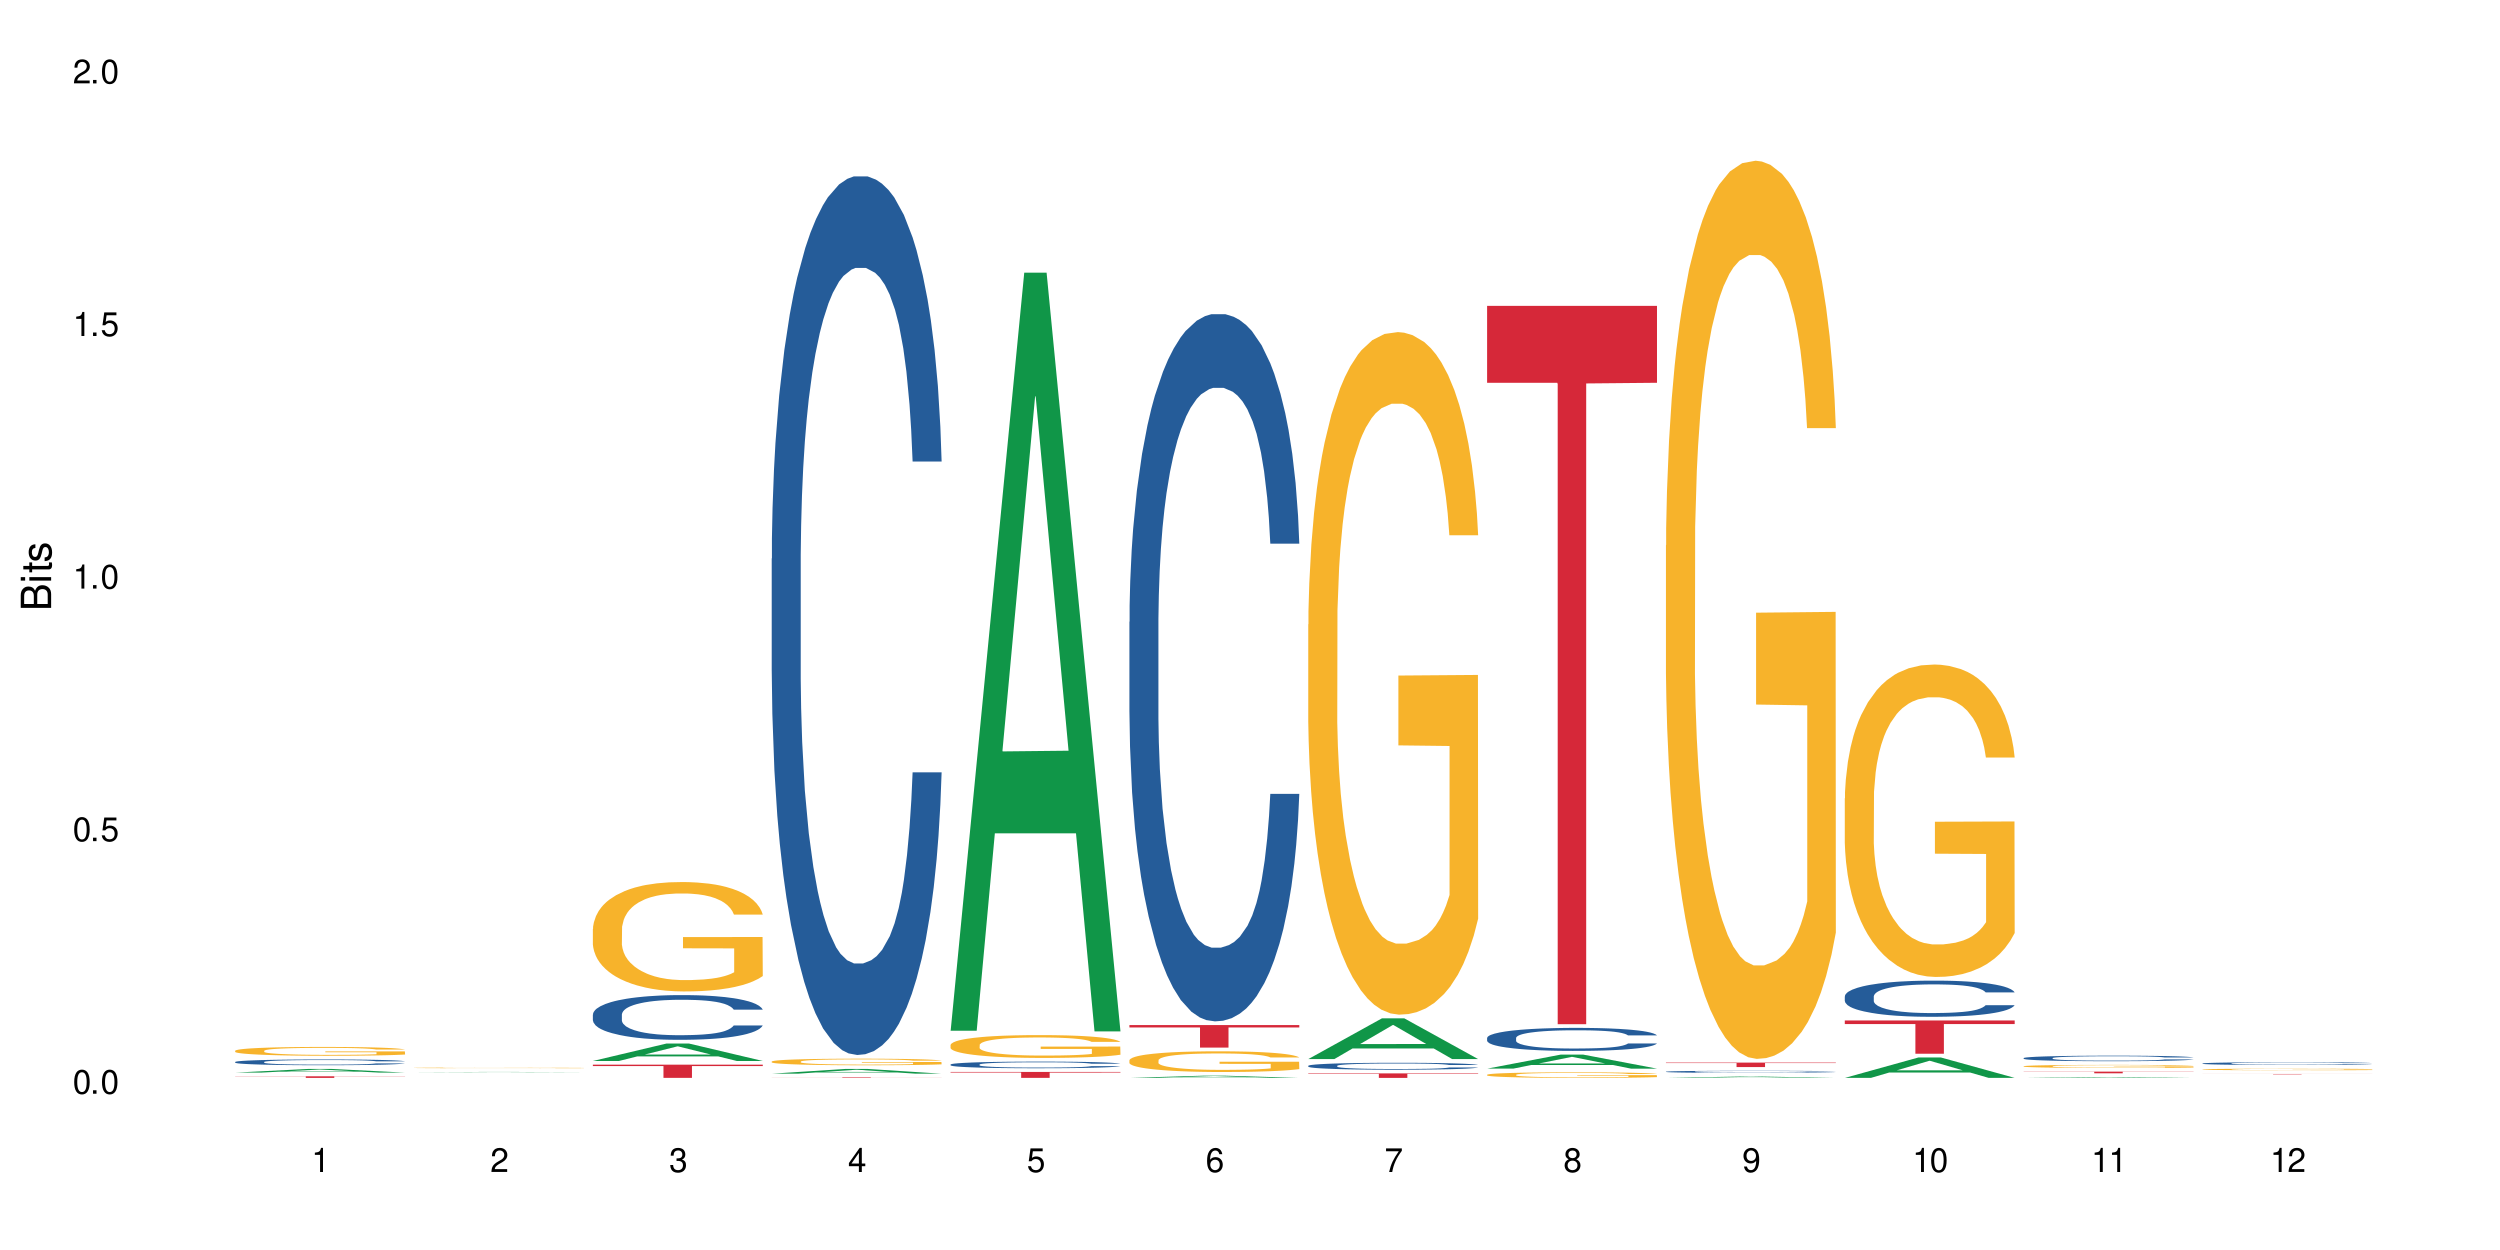 <?xml version="1.0" encoding="UTF-8"?>
<svg xmlns="http://www.w3.org/2000/svg" xmlns:xlink="http://www.w3.org/1999/xlink" width="720" height="360" viewBox="0 0 720 360">
<defs>
<g>
<g id="glyph-0-0">
</g>
<g id="glyph-0-1">
<path d="M 2.641 -6.938 C 2 -6.938 1.422 -6.656 1.078 -6.172 C 0.641 -5.562 0.406 -4.641 0.406 -3.359 C 0.406 -1.016 1.188 0.219 2.641 0.219 C 4.078 0.219 4.859 -1.016 4.859 -3.297 C 4.859 -4.641 4.656 -5.547 4.203 -6.172 C 3.844 -6.656 3.281 -6.938 2.641 -6.938 Z M 2.641 -6.188 C 3.547 -6.188 4 -5.25 4 -3.375 C 4 -1.406 3.562 -0.484 2.625 -0.484 C 1.734 -0.484 1.281 -1.438 1.281 -3.344 C 1.281 -5.25 1.734 -6.188 2.641 -6.188 Z M 2.641 -6.188 "/>
</g>
<g id="glyph-0-2">
<path d="M 1.828 -1 L 0.828 -1 L 0.828 0 L 1.828 0 Z M 1.828 -1 "/>
</g>
<g id="glyph-0-3">
<path d="M 4.562 -6.797 L 1.062 -6.797 L 0.547 -3.094 L 1.328 -3.094 C 1.719 -3.562 2.047 -3.734 2.578 -3.734 C 3.484 -3.734 4.062 -3.109 4.062 -2.094 C 4.062 -1.125 3.484 -0.531 2.578 -0.531 C 1.828 -0.531 1.375 -0.906 1.188 -1.672 L 0.328 -1.672 C 0.453 -1.109 0.547 -0.844 0.75 -0.594 C 1.125 -0.078 1.828 0.219 2.594 0.219 C 3.969 0.219 4.922 -0.781 4.922 -2.219 C 4.922 -3.562 4.031 -4.484 2.719 -4.484 C 2.25 -4.484 1.859 -4.359 1.469 -4.062 L 1.734 -5.969 L 4.562 -5.969 Z M 4.562 -6.797 "/>
</g>
<g id="glyph-0-4">
<path d="M 2.484 -4.938 L 2.484 0 L 3.328 0 L 3.328 -6.938 L 2.766 -6.938 C 2.469 -5.875 2.281 -5.734 0.984 -5.562 L 0.984 -4.938 Z M 2.484 -4.938 "/>
</g>
<g id="glyph-0-5">
<path d="M 4.859 -0.828 L 1.281 -0.828 C 1.359 -1.406 1.672 -1.781 2.5 -2.281 L 3.469 -2.828 C 4.406 -3.344 4.906 -4.062 4.906 -4.906 C 4.906 -5.484 4.672 -6.031 4.266 -6.406 C 3.859 -6.766 3.375 -6.938 2.719 -6.938 C 1.859 -6.938 1.219 -6.625 0.844 -6.031 C 0.609 -5.672 0.5 -5.234 0.484 -4.531 L 1.328 -4.531 C 1.359 -5.016 1.406 -5.281 1.531 -5.516 C 1.75 -5.938 2.188 -6.203 2.703 -6.203 C 3.469 -6.203 4.031 -5.641 4.031 -4.891 C 4.031 -4.344 3.719 -3.859 3.125 -3.516 L 2.234 -3 C 0.812 -2.172 0.406 -1.531 0.328 -0.016 L 4.859 -0.016 Z M 4.859 -0.828 "/>
</g>
<g id="glyph-0-6">
<path d="M 2.125 -3.188 L 2.578 -3.188 C 3.5 -3.188 3.984 -2.766 3.984 -1.922 C 3.984 -1.062 3.469 -0.531 2.594 -0.531 C 1.656 -0.531 1.203 -1 1.156 -2.016 L 0.312 -2.016 C 0.344 -1.453 0.438 -1.094 0.609 -0.781 C 0.953 -0.109 1.625 0.219 2.547 0.219 C 3.953 0.219 4.859 -0.625 4.859 -1.938 C 4.859 -2.828 4.516 -3.297 3.703 -3.594 C 4.344 -3.844 4.656 -4.328 4.656 -5.031 C 4.656 -6.219 3.875 -6.938 2.578 -6.938 C 1.203 -6.938 0.484 -6.172 0.453 -4.703 L 1.297 -4.703 C 1.312 -5.125 1.344 -5.359 1.453 -5.578 C 1.641 -5.969 2.062 -6.203 2.594 -6.203 C 3.344 -6.203 3.797 -5.75 3.797 -5 C 3.797 -4.516 3.609 -4.219 3.25 -4.047 C 3.016 -3.953 2.703 -3.922 2.125 -3.906 Z M 2.125 -3.188 "/>
</g>
<g id="glyph-0-7">
<path d="M 3.141 -1.672 L 3.141 0 L 3.984 0 L 3.984 -1.672 L 4.984 -1.672 L 4.984 -2.438 L 3.984 -2.438 L 3.984 -6.938 L 3.359 -6.938 L 0.266 -2.578 L 0.266 -1.672 Z M 3.141 -2.438 L 1 -2.438 L 3.141 -5.5 Z M 3.141 -2.438 "/>
</g>
<g id="glyph-0-8">
<path d="M 4.781 -5.125 C 4.609 -6.266 3.891 -6.938 2.844 -6.938 C 2.094 -6.938 1.422 -6.578 1.031 -5.953 C 0.594 -5.266 0.406 -4.422 0.406 -3.172 C 0.406 -2 0.578 -1.25 0.984 -0.641 C 1.359 -0.078 1.953 0.219 2.703 0.219 C 3.984 0.219 4.922 -0.75 4.922 -2.094 C 4.922 -3.375 4.062 -4.281 2.844 -4.281 C 2.172 -4.281 1.641 -4.031 1.281 -3.516 C 1.281 -5.234 1.828 -6.188 2.797 -6.188 C 3.391 -6.188 3.797 -5.797 3.938 -5.125 Z M 2.734 -3.531 C 3.547 -3.531 4.062 -2.953 4.062 -2.031 C 4.062 -1.156 3.484 -0.531 2.703 -0.531 C 1.922 -0.531 1.328 -1.188 1.328 -2.078 C 1.328 -2.938 1.906 -3.531 2.734 -3.531 Z M 2.734 -3.531 "/>
</g>
<g id="glyph-0-9">
<path d="M 4.984 -6.797 L 0.438 -6.797 L 0.438 -5.969 L 4.109 -5.969 C 2.5 -3.656 1.828 -2.234 1.328 0 L 2.219 0 C 2.594 -2.172 3.453 -4.047 4.984 -6.094 Z M 4.984 -6.797 "/>
</g>
<g id="glyph-0-10">
<path d="M 3.75 -3.656 C 4.469 -4.094 4.688 -4.438 4.688 -5.078 C 4.688 -6.172 3.844 -6.938 2.641 -6.938 C 1.438 -6.938 0.594 -6.172 0.594 -5.094 C 0.594 -4.438 0.812 -4.094 1.516 -3.656 C 0.734 -3.266 0.359 -2.703 0.359 -1.922 C 0.359 -0.656 1.281 0.219 2.641 0.219 C 3.984 0.219 4.922 -0.656 4.922 -1.922 C 4.922 -2.703 4.531 -3.266 3.75 -3.656 Z M 2.641 -6.188 C 3.359 -6.188 3.812 -5.75 3.812 -5.062 C 3.812 -4.406 3.344 -3.984 2.641 -3.984 C 1.922 -3.984 1.453 -4.406 1.453 -5.078 C 1.453 -5.75 1.922 -6.188 2.641 -6.188 Z M 2.641 -3.266 C 3.484 -3.266 4.062 -2.719 4.062 -1.906 C 4.062 -1.078 3.484 -0.531 2.625 -0.531 C 1.797 -0.531 1.219 -1.094 1.219 -1.906 C 1.219 -2.719 1.781 -3.266 2.641 -3.266 Z M 2.641 -3.266 "/>
</g>
<g id="glyph-0-11">
<path d="M 0.516 -1.578 C 0.672 -0.453 1.406 0.219 2.438 0.219 C 3.188 0.219 3.859 -0.141 4.266 -0.766 C 4.688 -1.453 4.891 -2.297 4.891 -3.547 C 4.891 -4.719 4.703 -5.453 4.312 -6.078 C 3.938 -6.641 3.344 -6.938 2.594 -6.938 C 1.297 -6.938 0.359 -5.969 0.359 -4.625 C 0.359 -3.344 1.234 -2.453 2.453 -2.453 C 3.094 -2.453 3.578 -2.672 4.016 -3.203 C 4 -1.484 3.469 -0.531 2.5 -0.531 C 1.906 -0.531 1.484 -0.906 1.359 -1.578 Z M 2.578 -6.203 C 3.375 -6.203 3.969 -5.531 3.969 -4.641 C 3.969 -3.797 3.391 -3.188 2.547 -3.188 C 1.734 -3.188 1.234 -3.766 1.234 -4.688 C 1.234 -5.562 1.797 -6.203 2.578 -6.203 Z M 2.578 -6.203 "/>
</g>
<g id="glyph-1-0">
</g>
<g id="glyph-1-1">
<path d="M 0 -0.953 L 0 -4.891 C 0 -5.719 -0.234 -6.344 -0.734 -6.797 C -1.188 -7.234 -1.812 -7.469 -2.5 -7.469 C -3.547 -7.469 -4.188 -7 -4.625 -5.875 C -4.984 -6.688 -5.625 -7.094 -6.531 -7.094 C -7.172 -7.094 -7.734 -6.859 -8.141 -6.391 C -8.562 -5.922 -8.75 -5.344 -8.75 -4.5 L -8.75 -0.953 Z M -4.984 -2.062 L -7.766 -2.062 L -7.766 -4.219 C -7.766 -4.844 -7.688 -5.203 -7.453 -5.5 C -7.219 -5.812 -6.859 -5.969 -6.375 -5.969 C -5.891 -5.969 -5.531 -5.812 -5.297 -5.5 C -5.062 -5.203 -4.984 -4.844 -4.984 -4.219 Z M -0.984 -2.062 L -4 -2.062 L -4 -4.781 C -4 -5.766 -3.438 -6.359 -2.484 -6.359 C -1.547 -6.359 -0.984 -5.766 -0.984 -4.781 Z M -0.984 -2.062 "/>
</g>
<g id="glyph-1-2">
<path d="M -6.281 -1.797 L -6.281 -0.797 L 0 -0.797 L 0 -1.797 Z M -8.75 -1.797 L -8.75 -0.797 L -7.484 -0.797 L -7.484 -1.797 Z M -8.75 -1.797 "/>
</g>
<g id="glyph-1-3">
<path d="M -6.281 -3.047 L -6.281 -2.016 L -8.016 -2.016 L -8.016 -1.016 L -6.281 -1.016 L -6.281 -0.172 L -5.469 -0.172 L -5.469 -1.016 L -0.719 -1.016 C -0.078 -1.016 0.281 -1.453 0.281 -2.234 C 0.281 -2.5 0.25 -2.719 0.188 -3.047 L -0.641 -3.047 C -0.609 -2.906 -0.594 -2.766 -0.594 -2.562 C -0.594 -2.141 -0.719 -2.016 -1.156 -2.016 L -5.469 -2.016 L -5.469 -3.047 Z M -6.281 -3.047 "/>
</g>
<g id="glyph-1-4">
<path d="M -4.531 -5.25 C -5.766 -5.25 -6.469 -4.422 -6.469 -2.969 C -6.469 -1.516 -5.719 -0.562 -4.547 -0.562 C -3.562 -0.562 -3.094 -1.062 -2.734 -2.562 L -2.516 -3.484 C -2.344 -4.188 -2.094 -4.469 -1.641 -4.469 C -1.047 -4.469 -0.641 -3.875 -0.641 -3 C -0.641 -2.453 -0.797 -2 -1.062 -1.75 C -1.25 -1.594 -1.422 -1.531 -1.875 -1.469 L -1.875 -0.406 C -0.422 -0.453 0.281 -1.266 0.281 -2.922 C 0.281 -4.5 -0.5 -5.516 -1.719 -5.516 C -2.656 -5.516 -3.172 -4.984 -3.469 -3.734 L -3.703 -2.766 C -3.891 -1.953 -4.156 -1.609 -4.594 -1.609 C -5.188 -1.609 -5.547 -2.125 -5.547 -2.938 C -5.547 -3.75 -5.203 -4.172 -4.531 -4.203 Z M -4.531 -5.25 "/>
</g>
</g>
</defs>
<rect x="-72" y="-36" width="864" height="432" fill="rgb(100%, 100%, 100%)" fill-opacity="1"/>
<path fill-rule="nonzero" fill="rgb(6.275%, 58.824%, 28.235%)" fill-opacity="1" d="M 67.73 308.91 L 67.785 308.91 L 88.957 307.844 L 95.387 307.844 L 116.664 308.91 L 109.188 308.91 L 103.855 308.633 L 80.488 308.633 L 75.258 308.91 L 67.73 308.91 L 82.734 308.516 L 101.711 308.516 L 92.25 308.02 L 92.145 308.016 L 92.039 308.02 L 82.684 308.516 L 82.734 308.516 Z M 67.73 308.91 "/>
<path fill-rule="nonzero" fill="rgb(14.51%, 36.078%, 60%)" fill-opacity="1" d="M 67.73 305.844 L 67.789 305.844 L 67.789 305.809 L 67.969 305.75 L 68.387 305.676 L 68.805 305.625 L 69.879 305.535 L 71.371 305.449 L 72.922 305.383 L 74.055 305.344 L 75.07 305.312 L 77.398 305.258 L 78.891 305.227 L 80.5 305.203 L 82.469 305.176 L 83.902 305.16 L 87.125 305.137 L 89.512 305.125 L 91.363 305.121 L 95.359 305.121 L 97.746 305.129 L 99.477 305.137 L 101.387 305.148 L 102.996 305.16 L 105.801 305.195 L 108.309 305.238 L 109.441 305.262 L 111.234 305.309 L 112.605 305.355 L 113.559 305.395 L 114.633 305.449 L 115.59 305.52 L 116.305 305.598 L 116.664 305.66 L 108.309 305.66 L 107.891 305.602 L 107.414 305.555 L 106.52 305.492 L 105.625 305.445 L 104.371 305.402 L 103.238 305.375 L 101.684 305.344 L 100.312 305.328 L 98.879 305.312 L 97.508 305.305 L 94.883 305.297 L 90.707 305.297 L 88.379 305.309 L 87.125 305.32 L 85.336 305.344 L 84.082 305.363 L 82.59 305.391 L 81.574 305.418 L 80.32 305.457 L 79.426 305.492 L 78.414 305.543 L 77.816 305.582 L 77.277 305.625 L 76.801 305.672 L 76.441 305.727 L 76.203 305.781 L 76.086 305.836 L 76.086 306.074 L 76.203 306.129 L 76.504 306.191 L 77.277 306.285 L 78.414 306.363 L 79.727 306.43 L 80.977 306.473 L 81.695 306.496 L 82.648 306.52 L 84.141 306.551 L 86.289 306.578 L 87.543 306.59 L 89.453 306.605 L 91.422 306.609 L 94.047 306.609 L 96.375 306.605 L 97.926 306.598 L 99.535 306.586 L 101.746 306.559 L 103.117 306.535 L 104.312 306.504 L 105.207 306.477 L 105.801 306.453 L 106.699 306.406 L 107.414 306.352 L 107.949 306.301 L 108.309 306.25 L 116.664 306.25 L 116.305 306.309 L 115.77 306.367 L 115.23 306.414 L 114.395 306.465 L 113.441 306.512 L 112.066 306.566 L 110.934 306.602 L 109.441 306.641 L 108.07 306.668 L 106.578 306.695 L 104.371 306.723 L 102.938 306.738 L 101.387 306.754 L 99.535 306.766 L 97.211 306.777 L 94.703 306.781 L 89.871 306.781 L 88.02 306.773 L 85.574 306.762 L 82.531 306.734 L 80.32 306.703 L 78.59 306.676 L 77.102 306.645 L 75.43 306.605 L 73.281 306.535 L 71.969 306.484 L 71.074 306.441 L 70.059 306.383 L 69.344 306.332 L 68.508 306.246 L 67.91 306.137 L 67.73 306.055 Z M 67.73 305.844 "/>
<path fill-rule="nonzero" fill="rgb(96.863%, 70.196%, 16.863%)" fill-opacity="1" d="M 67.73 302.609 L 67.789 302.605 L 67.789 302.559 L 68.031 302.453 L 68.625 302.309 L 69.402 302.191 L 70.238 302.098 L 70.773 302.051 L 71.668 301.98 L 72.445 301.93 L 74.414 301.824 L 76.922 301.727 L 78.293 301.684 L 79.844 301.645 L 82.051 301.602 L 83.066 301.586 L 86.172 301.547 L 89.691 301.523 L 93.57 301.52 L 95.359 301.52 L 97.805 301.531 L 101.148 301.555 L 103.059 301.578 L 104.551 301.602 L 106.102 301.633 L 108.012 301.68 L 109.801 301.734 L 111.234 301.789 L 112.664 301.859 L 113.859 301.934 L 114.871 302.016 L 115.77 302.113 L 116.305 302.195 L 116.664 302.273 L 108.367 302.273 L 107.891 302.195 L 107.355 302.133 L 106.461 302.055 L 105.562 302 L 104.668 301.953 L 102.996 301.895 L 101.566 301.855 L 99.777 301.824 L 98.047 301.805 L 96.074 301.789 L 94.883 301.785 L 91.719 301.785 L 88.855 301.801 L 87.184 301.82 L 85.992 301.84 L 84.32 301.875 L 83.305 301.902 L 82.707 301.922 L 80.918 301.992 L 79.727 302.059 L 79.07 302.102 L 78.234 302.172 L 77.637 302.234 L 76.98 302.328 L 76.621 302.395 L 76.145 302.555 L 76.086 302.973 L 76.266 303.059 L 76.621 303.156 L 77.102 303.238 L 77.816 303.328 L 78.531 303.395 L 79.785 303.484 L 80.859 303.547 L 81.695 303.586 L 83.305 303.648 L 83.961 303.668 L 85.512 303.711 L 87.125 303.742 L 89.094 303.77 L 90.586 303.785 L 92.973 303.797 L 96.016 303.797 L 99.598 303.781 L 101.863 303.766 L 103.414 303.746 L 104.43 303.73 L 105.684 303.703 L 106.578 303.68 L 107.414 303.656 L 108.43 303.617 L 108.43 303.059 L 93.688 303.059 L 93.688 302.797 L 116.602 302.797 L 116.664 303.703 L 115.41 303.766 L 113.859 303.828 L 112.367 303.875 L 110.816 303.914 L 108.605 303.957 L 106.816 303.984 L 104.07 304.016 L 101.566 304.039 L 98.941 304.051 L 96.613 304.059 L 93.867 304.062 L 91.422 304.059 L 88.797 304.043 L 86.707 304.023 L 84.797 304 L 82.887 303.973 L 80.5 303.922 L 78.949 303.883 L 77.34 303.832 L 75.727 303.777 L 74.297 303.715 L 73.34 303.664 L 72.387 303.609 L 71.371 303.539 L 70.418 303.461 L 69.699 303.387 L 69.043 303.305 L 68.566 303.23 L 68.09 303.125 L 67.852 303.043 L 67.73 302.969 Z M 67.73 302.609 "/>
<path fill-rule="nonzero" fill="rgb(83.922%, 15.686%, 22.353%)" fill-opacity="1" d="M 67.73 309.973 L 116.664 309.973 L 116.664 310.023 L 96.27 310.023 L 96.27 310.434 L 88.066 310.434 L 88.066 310.023 L 67.73 310.023 Z M 67.73 309.973 "/>
<path fill-rule="nonzero" fill="rgb(6.275%, 58.824%, 28.235%)" fill-opacity="1" d="M 119.238 308.809 L 119.289 308.809 L 140.465 308.715 L 146.895 308.715 L 168.172 308.809 L 160.695 308.809 L 155.363 308.785 L 131.996 308.785 L 126.766 308.809 L 119.238 308.809 L 134.242 308.773 L 153.219 308.773 L 143.758 308.73 L 143.547 308.73 L 134.191 308.773 L 134.242 308.773 Z M 119.238 308.809 "/>
<path fill-rule="nonzero" fill="rgb(96.863%, 70.196%, 16.863%)" fill-opacity="1" d="M 119.238 307.551 L 119.297 307.551 L 119.297 307.547 L 119.535 307.539 L 120.133 307.531 L 120.91 307.523 L 121.746 307.516 L 122.281 307.512 L 123.176 307.508 L 123.953 307.504 L 125.922 307.496 L 128.43 307.488 L 129.801 307.484 L 131.352 307.484 L 133.559 307.48 L 134.574 307.48 L 137.676 307.477 L 141.199 307.477 L 145.078 307.473 L 146.867 307.473 L 149.312 307.477 L 152.656 307.477 L 154.566 307.48 L 157.609 307.48 L 159.52 307.484 L 161.309 307.488 L 162.742 307.492 L 164.172 307.5 L 165.367 307.504 L 166.379 307.508 L 167.277 307.516 L 167.812 307.523 L 168.172 307.527 L 159.875 307.527 L 159.398 307.523 L 158.863 307.516 L 157.965 307.512 L 156.176 307.504 L 154.504 307.5 L 153.074 307.5 L 151.281 307.496 L 149.551 307.496 L 147.582 307.492 L 143.227 307.492 L 140.363 307.496 L 137.5 307.496 L 135.828 307.5 L 134.812 307.5 L 134.215 307.504 L 132.426 307.508 L 131.234 307.512 L 130.578 307.516 L 129.742 307.52 L 129.145 307.523 L 128.488 307.531 L 128.129 307.535 L 127.652 307.547 L 127.594 307.578 L 127.773 307.582 L 128.129 307.59 L 128.605 307.598 L 129.324 307.602 L 130.039 307.605 L 131.293 307.613 L 132.367 307.617 L 133.203 307.621 L 134.812 307.625 L 135.469 307.625 L 137.02 307.629 L 138.633 307.633 L 142.094 307.633 L 144.48 307.637 L 147.523 307.637 L 151.105 307.633 L 154.922 307.633 L 155.938 307.629 L 157.191 307.629 L 158.086 307.625 L 158.922 307.625 L 159.938 307.621 L 159.938 307.582 L 145.195 307.582 L 145.195 307.566 L 168.109 307.562 L 168.172 307.629 L 166.918 307.633 L 165.367 307.637 L 163.875 307.641 L 162.324 307.645 L 160.113 307.645 L 158.324 307.648 L 155.578 307.652 L 138.215 307.652 L 136.305 307.648 L 134.395 307.648 L 132.008 307.645 L 130.457 307.641 L 128.848 307.637 L 127.234 307.633 L 125.801 307.629 L 123.895 307.621 L 122.879 307.617 L 121.926 307.609 L 121.207 307.605 L 120.551 307.602 L 119.359 307.582 L 119.238 307.578 Z M 119.238 307.551 "/>
<path fill-rule="nonzero" fill="rgb(6.275%, 58.824%, 28.235%)" fill-opacity="1" d="M 170.746 305.559 L 170.797 305.555 L 191.973 300.531 L 198.402 300.531 L 219.68 305.562 L 212.203 305.562 L 206.871 304.25 L 183.504 304.25 L 178.273 305.559 L 170.746 305.559 L 185.75 303.707 L 204.727 303.703 L 195.266 301.352 L 195.16 301.348 L 195.055 301.363 L 185.699 303.703 L 185.75 303.707 Z M 170.746 305.559 "/>
<path fill-rule="nonzero" fill="rgb(14.51%, 36.078%, 60%)" fill-opacity="1" d="M 170.746 292.199 L 170.805 292.188 L 170.805 291.906 L 170.984 291.457 L 171.402 290.895 L 171.82 290.504 L 172.895 289.812 L 174.387 289.141 L 175.938 288.621 L 177.07 288.316 L 178.086 288.082 L 180.414 287.645 L 181.906 287.422 L 183.516 287.223 L 185.484 287.023 L 186.918 286.906 L 190.141 286.715 L 192.527 286.633 L 194.375 286.598 L 198.375 286.598 L 200.762 286.645 L 202.492 286.703 L 204.402 286.801 L 206.012 286.906 L 208.816 287.164 L 211.324 287.492 L 212.457 287.68 L 214.25 288.047 L 215.621 288.398 L 216.574 288.703 L 217.648 289.141 L 218.605 289.668 L 219.32 290.27 L 219.68 290.777 L 211.324 290.777 L 210.906 290.305 L 210.43 289.941 L 209.535 289.457 L 208.641 289.117 L 207.387 288.777 L 206.25 288.551 L 204.699 288.328 L 203.328 288.188 L 201.895 288.082 L 200.523 288.012 L 197.898 287.941 L 194.855 287.941 L 193.719 287.965 L 191.395 288.059 L 190.141 288.141 L 188.352 288.305 L 187.098 288.457 L 185.605 288.691 L 184.59 288.895 L 183.336 289.199 L 182.441 289.469 L 181.426 289.859 L 180.832 290.152 L 180.293 290.48 L 179.816 290.871 L 179.457 291.281 L 179.219 291.715 L 179.102 292.141 L 179.102 293.965 L 179.219 294.387 L 179.52 294.883 L 180.293 295.598 L 181.426 296.223 L 182.742 296.715 L 183.992 297.07 L 184.711 297.234 L 185.664 297.422 L 187.156 297.656 L 189.305 297.895 L 190.559 297.988 L 192.469 298.082 L 194.438 298.129 L 197.062 298.129 L 199.391 298.082 L 200.941 298.023 L 202.551 297.93 L 204.762 297.727 L 206.133 297.539 L 207.324 297.316 L 208.223 297.094 L 208.816 296.906 L 209.711 296.539 L 210.43 296.141 L 210.965 295.727 L 211.324 295.328 L 219.68 295.328 L 219.32 295.801 L 218.785 296.258 L 218.246 296.598 L 217.41 297.012 L 216.457 297.375 L 215.082 297.789 L 213.949 298.059 L 212.457 298.352 L 211.086 298.574 L 209.594 298.777 L 207.387 299.012 L 205.953 299.129 L 204.402 299.234 L 202.551 299.328 L 200.227 299.41 L 197.719 299.457 L 195.391 299.469 L 192.887 299.445 L 191.035 299.398 L 188.59 299.293 L 185.547 299.082 L 183.336 298.859 L 181.605 298.633 L 180.113 298.398 L 178.445 298.082 L 176.297 297.562 L 174.984 297.164 L 174.086 296.836 L 173.074 296.375 L 172.355 295.965 L 171.523 295.305 L 170.926 294.469 L 170.746 293.824 Z M 170.746 292.199 "/>
<path fill-rule="nonzero" fill="rgb(96.863%, 70.196%, 16.863%)" fill-opacity="1" d="M 170.746 267.523 L 170.805 267.496 L 170.805 266.918 L 171.043 265.625 L 171.641 263.84 L 172.418 262.371 L 173.254 261.223 L 173.789 260.617 L 174.684 259.754 L 175.461 259.121 L 177.43 257.824 L 179.938 256.617 L 181.309 256.098 L 182.859 255.609 L 185.066 255.062 L 186.082 254.863 L 189.184 254.402 L 192.707 254.113 L 196.586 254.027 L 198.375 254.055 L 200.82 254.172 L 204.164 254.488 L 206.074 254.773 L 207.566 255.062 L 209.117 255.438 L 211.027 256.012 L 212.816 256.703 L 214.25 257.395 L 215.68 258.258 L 216.875 259.18 L 217.887 260.184 L 218.785 261.395 L 219.32 262.402 L 219.68 263.41 L 211.383 263.41 L 210.906 262.402 L 210.371 261.625 L 209.473 260.676 L 208.578 259.984 L 207.684 259.438 L 206.012 258.688 L 204.582 258.227 L 202.789 257.824 L 201.059 257.566 L 199.09 257.395 L 197.898 257.336 L 194.734 257.336 L 191.871 257.539 L 190.199 257.77 L 189.008 258 L 187.336 258.43 L 186.32 258.773 L 185.723 259.004 L 183.934 259.898 L 182.742 260.703 L 182.086 261.25 L 181.25 262.113 L 180.652 262.891 L 179.996 264.043 L 179.637 264.906 L 179.16 266.863 L 179.102 272.043 L 179.281 273.137 L 179.637 274.316 L 180.113 275.352 L 180.832 276.445 L 181.547 277.277 L 182.801 278.402 L 183.875 279.148 L 184.711 279.641 L 186.32 280.414 L 186.977 280.676 L 188.527 281.191 L 190.141 281.598 L 192.109 281.941 L 193.602 282.113 L 195.988 282.258 L 199.031 282.258 L 202.613 282.086 L 204.879 281.855 L 206.43 281.625 L 207.445 281.422 L 208.699 281.105 L 209.594 280.82 L 210.43 280.504 L 211.445 280.012 L 211.445 273.137 L 196.703 273.105 L 196.703 269.883 L 219.617 269.855 L 219.68 281.105 L 218.426 281.883 L 216.875 282.633 L 215.383 283.207 L 213.832 283.695 L 211.621 284.242 L 209.832 284.59 L 207.086 284.992 L 204.582 285.25 L 201.957 285.422 L 199.629 285.508 L 196.883 285.539 L 194.438 285.48 L 191.812 285.309 L 189.723 285.078 L 187.812 284.789 L 185.902 284.414 L 183.516 283.812 L 181.965 283.324 L 180.355 282.719 L 178.742 282 L 177.309 281.223 L 176.355 280.617 L 175.402 279.926 L 174.387 279.062 L 173.43 278.086 L 172.715 277.191 L 172.059 276.188 L 171.582 275.234 L 171.105 273.941 L 170.867 272.906 L 170.746 272.012 Z M 170.746 267.523 "/>
<path fill-rule="nonzero" fill="rgb(83.922%, 15.686%, 22.353%)" fill-opacity="1" d="M 170.746 306.625 L 219.68 306.625 L 219.68 307.031 L 199.285 307.035 L 199.285 310.434 L 191.078 310.434 L 191.078 307.039 L 190.961 307.031 L 170.746 307.031 Z M 170.746 306.625 "/>
<path fill-rule="nonzero" fill="rgb(6.275%, 58.824%, 28.235%)" fill-opacity="1" d="M 222.254 309.223 L 222.305 309.219 L 243.48 307.855 L 249.91 307.855 L 271.188 309.223 L 263.711 309.223 L 258.379 308.867 L 235.008 308.867 L 229.781 309.223 L 222.254 309.223 L 237.258 308.719 L 256.234 308.719 L 246.773 308.078 L 246.668 308.078 L 246.562 308.082 L 237.207 308.719 L 237.258 308.719 Z M 222.254 309.223 "/>
<path fill-rule="nonzero" fill="rgb(14.51%, 36.078%, 60%)" fill-opacity="1" d="M 222.254 160.902 L 222.312 160.672 L 222.312 155.121 L 222.492 146.328 L 222.91 135.227 L 223.328 127.594 L 224.402 113.949 L 225.895 100.766 L 227.445 90.59 L 228.578 84.574 L 229.594 79.949 L 231.922 71.391 L 233.414 66.996 L 235.023 63.062 L 236.992 59.133 L 238.426 56.82 L 241.648 53.117 L 244.035 51.5 L 245.883 50.805 L 249.883 50.805 L 252.27 51.73 L 254 52.887 L 255.91 54.738 L 257.52 56.82 L 260.324 61.906 L 262.832 68.383 L 263.965 72.086 L 265.754 79.254 L 267.129 86.195 L 268.082 92.207 L 269.156 100.766 L 270.113 111.172 L 270.828 122.969 L 271.188 132.914 L 262.832 132.914 L 262.414 123.664 L 261.938 116.492 L 261.043 107.012 L 260.145 100.301 L 258.895 93.594 L 257.758 89.199 L 256.207 84.805 L 254.836 82.031 L 253.402 79.949 L 252.031 78.562 L 249.406 77.172 L 246.363 77.172 L 245.227 77.637 L 242.902 79.484 L 241.648 81.105 L 239.855 84.344 L 238.605 87.352 L 237.113 91.977 L 236.098 95.906 L 234.844 101.922 L 233.949 107.242 L 232.934 114.875 L 232.34 120.656 L 231.801 127.133 L 231.324 134.766 L 230.965 142.859 L 230.727 151.418 L 230.609 159.746 L 230.609 195.598 L 230.727 203.922 L 231.027 213.637 L 231.801 227.746 L 232.934 240.004 L 234.25 249.719 L 235.5 256.656 L 236.219 259.895 L 237.172 263.598 L 238.664 268.223 L 240.812 272.848 L 242.066 274.699 L 243.977 276.551 L 245.945 277.473 L 248.57 277.473 L 250.898 276.551 L 252.449 275.391 L 254.059 273.543 L 256.266 269.609 L 257.641 265.91 L 258.832 261.516 L 259.73 257.121 L 260.324 253.418 L 261.219 246.25 L 261.938 238.387 L 262.473 230.289 L 262.832 222.426 L 271.188 222.426 L 270.828 231.68 L 270.289 240.699 L 269.754 247.406 L 268.918 255.5 L 267.965 262.672 L 266.59 270.766 L 265.457 276.086 L 263.965 281.867 L 262.594 286.262 L 261.102 290.195 L 258.895 294.82 L 257.461 297.133 L 255.91 299.215 L 254.059 301.066 L 251.73 302.684 L 249.227 303.609 L 246.898 303.84 L 244.391 303.379 L 242.543 302.453 L 240.098 300.371 L 237.051 296.211 L 234.844 291.812 L 233.113 287.418 L 231.621 282.793 L 229.953 276.551 L 227.805 266.371 L 226.492 258.508 L 225.594 252.031 L 224.582 243.012 L 223.863 234.914 L 223.031 221.965 L 222.434 205.543 L 222.254 192.82 Z M 222.254 160.902 "/>
<path fill-rule="nonzero" fill="rgb(96.863%, 70.196%, 16.863%)" fill-opacity="1" d="M 222.254 305.715 L 222.312 305.711 L 222.312 305.676 L 222.551 305.598 L 223.148 305.492 L 223.926 305.402 L 224.762 305.336 L 225.297 305.297 L 226.191 305.246 L 226.969 305.207 L 228.938 305.129 L 231.445 305.059 L 232.816 305.027 L 234.367 304.996 L 236.574 304.965 L 237.59 304.953 L 240.691 304.926 L 244.215 304.906 L 248.094 304.902 L 249.883 304.902 L 252.328 304.91 L 255.672 304.93 L 257.582 304.949 L 259.07 304.965 L 260.625 304.988 L 262.535 305.023 L 264.324 305.062 L 265.754 305.105 L 267.188 305.156 L 268.383 305.211 L 269.395 305.273 L 270.289 305.344 L 270.828 305.406 L 271.188 305.465 L 262.891 305.465 L 262.414 305.406 L 261.875 305.359 L 260.98 305.301 L 260.086 305.262 L 259.191 305.227 L 257.52 305.184 L 256.09 305.156 L 254.297 305.129 L 252.566 305.113 L 250.598 305.105 L 249.406 305.102 L 246.242 305.102 L 243.379 305.113 L 241.707 305.129 L 240.516 305.141 L 238.844 305.168 L 237.828 305.188 L 237.23 305.203 L 235.441 305.254 L 234.25 305.305 L 233.59 305.336 L 232.758 305.387 L 232.16 305.434 L 231.504 305.504 L 231.145 305.555 L 230.668 305.672 L 230.609 305.984 L 230.785 306.051 L 231.145 306.121 L 231.621 306.184 L 232.34 306.25 L 233.055 306.301 L 234.309 306.367 L 235.383 306.41 L 236.219 306.441 L 237.828 306.488 L 238.484 306.504 L 240.035 306.535 L 241.648 306.559 L 243.617 306.578 L 245.109 306.59 L 247.496 306.598 L 250.539 306.598 L 254.121 306.59 L 256.387 306.574 L 257.938 306.562 L 258.953 306.547 L 260.207 306.531 L 261.102 306.512 L 261.938 306.492 L 262.949 306.465 L 262.949 306.051 L 248.211 306.051 L 248.211 305.855 L 271.125 305.852 L 271.188 306.531 L 269.934 306.574 L 268.383 306.621 L 266.891 306.656 L 265.34 306.684 L 263.129 306.719 L 261.34 306.738 L 258.594 306.762 L 256.09 306.777 L 253.465 306.789 L 251.137 306.793 L 248.391 306.797 L 245.945 306.793 L 243.32 306.781 L 241.23 306.77 L 239.32 306.75 L 237.41 306.727 L 235.023 306.691 L 233.473 306.664 L 231.859 306.625 L 230.25 306.582 L 228.816 306.535 L 227.863 306.5 L 226.91 306.457 L 225.895 306.406 L 224.938 306.348 L 224.223 306.293 L 223.566 306.234 L 223.09 306.176 L 222.613 306.098 L 222.375 306.035 L 222.254 305.984 Z M 222.254 305.715 "/>
<path fill-rule="nonzero" fill="rgb(83.922%, 15.686%, 22.353%)" fill-opacity="1" d="M 222.254 310.281 L 271.188 310.281 L 271.188 310.301 L 250.793 310.301 L 250.793 310.434 L 242.586 310.434 L 242.586 310.301 L 222.254 310.301 Z M 222.254 310.281 "/>
<path fill-rule="nonzero" fill="rgb(6.275%, 58.824%, 28.235%)" fill-opacity="1" d="M 273.762 296.844 L 273.812 296.637 L 294.984 78.52 L 301.418 78.52 L 322.695 297.047 L 315.219 297.047 L 309.887 240.004 L 286.516 240.004 L 281.289 296.844 L 273.762 296.844 L 288.766 216.406 L 307.742 216.203 L 298.281 114.223 L 298.176 114.016 L 298.07 114.633 L 288.711 216.203 L 288.766 216.406 Z M 273.762 296.844 "/>
<path fill-rule="nonzero" fill="rgb(14.51%, 36.078%, 60%)" fill-opacity="1" d="M 273.762 306.574 L 273.82 306.574 L 273.82 306.531 L 274 306.465 L 274.418 306.383 L 274.836 306.324 L 275.91 306.223 L 277.402 306.121 L 278.953 306.047 L 280.086 306 L 281.102 305.965 L 283.43 305.898 L 284.922 305.867 L 286.531 305.836 L 288.5 305.809 L 289.934 305.789 L 293.156 305.762 L 295.543 305.75 L 297.391 305.746 L 301.391 305.746 L 303.777 305.75 L 305.508 305.762 L 307.418 305.773 L 309.027 305.789 L 311.832 305.828 L 314.34 305.879 L 315.473 305.906 L 317.262 305.961 L 318.637 306.012 L 319.59 306.059 L 320.664 306.121 L 321.621 306.199 L 322.336 306.289 L 322.695 306.363 L 314.34 306.363 L 313.922 306.293 L 313.445 306.242 L 312.551 306.168 L 311.652 306.117 L 310.402 306.066 L 309.266 306.035 L 307.715 306 L 306.344 305.98 L 304.91 305.965 L 303.539 305.953 L 300.914 305.945 L 297.871 305.945 L 296.734 305.949 L 294.41 305.961 L 293.156 305.973 L 291.363 305.996 L 290.113 306.02 L 288.621 306.055 L 287.605 306.086 L 286.352 306.129 L 285.457 306.172 L 284.441 306.227 L 283.848 306.273 L 283.309 306.32 L 282.832 306.379 L 282.473 306.441 L 282.234 306.504 L 282.117 306.566 L 282.117 306.836 L 282.234 306.898 L 282.535 306.973 L 283.309 307.078 L 284.441 307.172 L 285.754 307.246 L 287.008 307.297 L 287.727 307.324 L 288.68 307.352 L 290.172 307.387 L 292.32 307.422 L 293.574 307.434 L 295.484 307.449 L 297.453 307.457 L 300.078 307.457 L 302.406 307.449 L 303.957 307.438 L 305.566 307.426 L 307.773 307.395 L 309.148 307.367 L 310.34 307.336 L 311.234 307.301 L 311.832 307.273 L 312.727 307.219 L 313.445 307.16 L 313.98 307.098 L 314.34 307.039 L 322.695 307.039 L 322.336 307.109 L 321.797 307.176 L 321.262 307.227 L 320.426 307.289 L 319.473 307.344 L 318.098 307.406 L 316.965 307.445 L 315.473 307.488 L 314.102 307.52 L 312.609 307.551 L 310.402 307.586 L 308.969 307.602 L 307.418 307.621 L 305.566 307.633 L 303.238 307.645 L 300.734 307.652 L 295.898 307.652 L 294.051 307.645 L 291.605 307.629 L 288.559 307.598 L 286.352 307.562 L 284.621 307.531 L 283.129 307.496 L 281.461 307.449 L 279.312 307.371 L 278 307.312 L 277.102 307.262 L 276.09 307.195 L 275.371 307.133 L 274.535 307.035 L 273.941 306.914 L 273.762 306.816 Z M 273.762 306.574 "/>
<path fill-rule="nonzero" fill="rgb(96.863%, 70.196%, 16.863%)" fill-opacity="1" d="M 273.762 300.926 L 273.82 300.918 L 273.82 300.797 L 274.059 300.527 L 274.656 300.156 L 275.434 299.848 L 276.27 299.609 L 276.805 299.484 L 277.699 299.305 L 278.477 299.172 L 280.445 298.902 L 282.949 298.648 L 284.324 298.539 L 285.875 298.438 L 288.082 298.324 L 289.098 298.281 L 292.199 298.188 L 295.723 298.125 L 299.602 298.109 L 301.391 298.113 L 303.836 298.137 L 307.18 298.203 L 309.09 298.266 L 310.578 298.324 L 312.133 298.402 L 314.039 298.523 L 315.832 298.668 L 317.262 298.809 L 318.695 298.992 L 319.891 299.184 L 320.902 299.395 L 321.797 299.645 L 322.336 299.855 L 322.695 300.066 L 314.398 300.066 L 313.922 299.855 L 313.383 299.695 L 312.488 299.496 L 311.594 299.352 L 310.699 299.238 L 309.027 299.082 L 307.598 298.984 L 305.805 298.902 L 304.074 298.848 L 302.105 298.809 L 300.914 298.797 L 297.75 298.797 L 294.887 298.84 L 293.215 298.887 L 292.02 298.938 L 290.352 299.027 L 289.336 299.098 L 288.738 299.148 L 286.949 299.332 L 285.754 299.5 L 285.098 299.617 L 284.266 299.797 L 283.668 299.957 L 283.012 300.199 L 282.652 300.379 L 282.176 300.785 L 282.117 301.867 L 282.293 302.094 L 282.652 302.344 L 283.129 302.559 L 283.848 302.785 L 284.562 302.961 L 285.816 303.195 L 286.891 303.352 L 287.727 303.453 L 289.336 303.613 L 289.992 303.668 L 291.543 303.777 L 293.156 303.863 L 295.125 303.934 L 296.617 303.969 L 299.004 304 L 302.047 304 L 305.625 303.965 L 307.895 303.914 L 309.445 303.867 L 310.461 303.824 L 311.715 303.758 L 312.609 303.699 L 313.445 303.633 L 314.457 303.531 L 314.457 302.094 L 299.719 302.09 L 299.719 301.418 L 322.633 301.41 L 322.695 303.758 L 321.441 303.922 L 319.891 304.078 L 318.398 304.199 L 316.844 304.301 L 314.637 304.414 L 312.848 304.484 L 310.102 304.57 L 307.598 304.625 L 304.969 304.66 L 302.645 304.68 L 299.898 304.684 L 297.453 304.672 L 294.824 304.637 L 292.738 304.59 L 290.828 304.527 L 288.918 304.449 L 286.531 304.324 L 284.98 304.223 L 283.367 304.094 L 281.758 303.945 L 280.324 303.785 L 279.371 303.656 L 278.414 303.512 L 277.402 303.332 L 276.445 303.129 L 275.73 302.941 L 275.074 302.73 L 274.598 302.535 L 274.121 302.266 L 273.879 302.047 L 273.762 301.863 Z M 273.762 300.926 "/>
<path fill-rule="nonzero" fill="rgb(83.922%, 15.686%, 22.353%)" fill-opacity="1" d="M 273.762 308.715 L 322.695 308.715 L 322.695 308.898 L 302.301 308.902 L 302.301 310.434 L 294.094 310.434 L 294.094 308.902 L 293.977 308.898 L 273.762 308.898 Z M 273.762 308.715 "/>
<path fill-rule="nonzero" fill="rgb(6.275%, 58.824%, 28.235%)" fill-opacity="1" d="M 325.27 310.434 L 325.32 310.434 L 346.492 309.797 L 352.926 309.797 L 374.199 310.434 L 366.727 310.434 L 361.395 310.27 L 338.023 310.27 L 332.797 310.434 L 325.27 310.434 L 340.273 310.199 L 359.25 310.199 L 349.789 309.902 L 349.578 309.902 L 340.219 310.199 L 340.273 310.199 Z M 325.27 310.434 "/>
<path fill-rule="nonzero" fill="rgb(14.51%, 36.078%, 60%)" fill-opacity="1" d="M 325.27 179.105 L 325.328 178.918 L 325.328 174.449 L 325.508 167.375 L 325.926 158.438 L 326.344 152.297 L 327.418 141.312 L 328.91 130.699 L 330.461 122.508 L 331.594 117.668 L 332.609 113.945 L 334.938 107.055 L 336.43 103.52 L 338.039 100.352 L 340.008 97.188 L 341.441 95.328 L 344.664 92.348 L 347.051 91.043 L 348.898 90.484 L 352.898 90.484 L 355.285 91.23 L 357.016 92.16 L 358.926 93.652 L 360.535 95.328 L 363.34 99.422 L 365.848 104.637 L 366.98 107.613 L 368.77 113.387 L 370.145 118.969 L 371.098 123.812 L 372.172 130.699 L 373.129 139.078 L 373.844 148.57 L 374.199 156.578 L 365.848 156.578 L 365.43 149.129 L 364.953 143.359 L 364.055 135.727 L 363.16 130.328 L 361.91 124.93 L 360.773 121.391 L 359.223 117.852 L 357.852 115.621 L 356.418 113.945 L 355.047 112.828 L 352.422 111.711 L 349.379 111.711 L 348.242 112.082 L 345.914 113.57 L 344.664 114.875 L 342.871 117.48 L 341.621 119.902 L 340.129 123.625 L 339.113 126.789 L 337.859 131.629 L 336.965 135.91 L 335.949 142.055 L 335.355 146.711 L 334.816 151.922 L 334.34 158.066 L 333.98 164.582 L 333.742 171.469 L 333.625 178.172 L 333.625 207.027 L 333.742 213.73 L 334.039 221.551 L 334.816 232.906 L 335.949 242.773 L 337.262 250.594 L 338.516 256.18 L 339.234 258.785 L 340.188 261.762 L 341.68 265.488 L 343.828 269.211 L 345.082 270.699 L 346.988 272.188 L 348.961 272.934 L 351.586 272.934 L 353.914 272.188 L 355.465 271.258 L 357.074 269.77 L 359.281 266.605 L 360.656 263.625 L 361.848 260.086 L 362.742 256.551 L 363.34 253.57 L 364.234 247.801 L 364.953 241.473 L 365.488 234.953 L 365.848 228.625 L 374.199 228.625 L 373.844 236.07 L 373.305 243.332 L 372.77 248.73 L 371.934 255.246 L 370.98 261.02 L 369.605 267.535 L 368.473 271.816 L 366.98 276.473 L 365.609 280.008 L 364.117 283.172 L 361.91 286.895 L 360.477 288.758 L 358.926 290.434 L 357.074 291.922 L 354.746 293.227 L 352.242 293.973 L 349.914 294.156 L 347.406 293.785 L 345.559 293.039 L 343.109 291.363 L 340.066 288.012 L 337.859 284.477 L 336.129 280.938 L 334.637 277.215 L 332.965 272.188 L 330.82 263.996 L 329.504 257.668 L 328.609 252.453 L 327.598 245.195 L 326.879 238.68 L 326.043 228.254 L 325.449 215.035 L 325.27 204.797 Z M 325.27 179.105 "/>
<path fill-rule="nonzero" fill="rgb(96.863%, 70.196%, 16.863%)" fill-opacity="1" d="M 325.27 305.328 L 325.328 305.324 L 325.328 305.215 L 325.566 304.969 L 326.164 304.633 L 326.941 304.355 L 327.773 304.137 L 328.312 304.023 L 329.207 303.859 L 329.984 303.738 L 331.953 303.496 L 334.457 303.266 L 335.832 303.168 L 337.383 303.074 L 339.59 302.973 L 340.605 302.934 L 343.707 302.848 L 347.23 302.793 L 351.109 302.777 L 352.898 302.781 L 355.344 302.805 L 358.688 302.863 L 360.594 302.918 L 362.086 302.973 L 363.641 303.043 L 365.547 303.152 L 367.34 303.281 L 368.77 303.414 L 370.203 303.574 L 371.395 303.75 L 372.41 303.941 L 373.305 304.168 L 373.844 304.359 L 374.199 304.551 L 365.906 304.551 L 365.43 304.359 L 364.891 304.211 L 363.996 304.031 L 363.102 303.902 L 362.207 303.801 L 360.535 303.656 L 359.105 303.57 L 357.312 303.496 L 355.582 303.445 L 353.613 303.414 L 352.422 303.402 L 349.258 303.402 L 346.395 303.441 L 344.723 303.484 L 343.527 303.527 L 341.859 303.609 L 340.844 303.676 L 340.246 303.719 L 338.457 303.887 L 337.262 304.039 L 336.605 304.141 L 335.77 304.305 L 335.176 304.453 L 334.52 304.672 L 334.16 304.832 L 333.684 305.203 L 333.625 306.184 L 333.801 306.391 L 334.16 306.613 L 334.637 306.809 L 335.355 307.016 L 336.07 307.176 L 337.324 307.387 L 338.398 307.527 L 339.234 307.621 L 340.844 307.766 L 341.5 307.816 L 343.051 307.914 L 344.664 307.992 L 346.633 308.055 L 348.125 308.09 L 350.512 308.117 L 353.555 308.117 L 357.133 308.082 L 359.402 308.039 L 360.953 307.996 L 361.969 307.957 L 363.223 307.898 L 364.117 307.844 L 364.953 307.785 L 365.965 307.691 L 365.965 306.391 L 351.227 306.383 L 351.227 305.773 L 374.141 305.77 L 374.199 307.898 L 372.949 308.043 L 371.395 308.188 L 369.906 308.297 L 368.352 308.387 L 366.145 308.492 L 364.355 308.555 L 361.609 308.633 L 359.105 308.684 L 356.477 308.715 L 354.152 308.73 L 351.406 308.734 L 348.961 308.727 L 346.332 308.691 L 344.246 308.648 L 342.336 308.594 L 340.426 308.523 L 338.039 308.41 L 336.488 308.316 L 334.875 308.203 L 333.266 308.066 L 331.832 307.918 L 330.879 307.805 L 329.922 307.676 L 328.91 307.512 L 327.953 307.328 L 327.238 307.156 L 326.582 306.969 L 326.105 306.789 L 325.625 306.543 L 325.387 306.348 L 325.27 306.18 Z M 325.27 305.328 "/>
<path fill-rule="nonzero" fill="rgb(83.922%, 15.686%, 22.353%)" fill-opacity="1" d="M 325.27 295.219 L 374.199 295.219 L 374.199 295.914 L 353.809 295.918 L 353.809 301.715 L 345.602 301.715 L 345.602 295.926 L 345.484 295.914 L 325.27 295.914 Z M 325.27 295.219 "/>
<path fill-rule="nonzero" fill="rgb(6.275%, 58.824%, 28.235%)" fill-opacity="1" d="M 376.777 305.008 L 376.828 304.996 L 398 293.281 L 404.43 293.281 L 425.707 305.02 L 418.234 305.02 L 412.902 301.957 L 389.531 301.957 L 384.305 305.008 L 376.777 305.008 L 391.781 300.688 L 410.758 300.676 L 401.293 295.199 L 401.191 295.188 L 401.086 295.223 L 391.727 300.676 L 391.781 300.688 Z M 376.777 305.008 "/>
<path fill-rule="nonzero" fill="rgb(14.51%, 36.078%, 60%)" fill-opacity="1" d="M 376.777 306.949 L 376.836 306.945 L 376.836 306.902 L 377.016 306.836 L 377.434 306.746 L 377.852 306.688 L 378.926 306.578 L 380.418 306.473 L 381.969 306.395 L 383.102 306.348 L 384.117 306.309 L 386.445 306.242 L 387.934 306.207 L 389.547 306.176 L 391.516 306.145 L 392.949 306.129 L 396.172 306.098 L 398.559 306.086 L 400.406 306.082 L 404.406 306.082 L 406.793 306.086 L 408.523 306.098 L 410.434 306.109 L 412.043 306.129 L 414.848 306.168 L 417.355 306.219 L 418.488 306.25 L 420.277 306.305 L 421.652 306.359 L 422.605 306.406 L 423.68 306.473 L 424.633 306.555 L 425.352 306.648 L 425.707 306.727 L 417.355 306.727 L 416.938 306.656 L 416.461 306.598 L 415.562 306.523 L 414.668 306.473 L 413.414 306.418 L 412.281 306.383 L 410.73 306.348 L 409.359 306.328 L 407.926 306.309 L 406.555 306.301 L 403.93 306.289 L 400.883 306.289 L 399.75 306.293 L 397.422 306.305 L 396.172 306.32 L 394.379 306.344 L 393.129 306.367 L 391.637 306.406 L 390.621 306.438 L 389.367 306.484 L 388.473 306.527 L 387.457 306.586 L 386.859 306.633 L 386.324 306.684 L 385.848 306.742 L 385.488 306.805 L 385.25 306.875 L 385.129 306.941 L 385.129 307.223 L 385.25 307.289 L 385.547 307.363 L 386.324 307.477 L 387.457 307.574 L 388.77 307.648 L 390.023 307.703 L 390.738 307.73 L 391.695 307.758 L 393.188 307.797 L 395.336 307.832 L 396.59 307.848 L 398.496 307.863 L 400.469 307.867 L 403.094 307.867 L 405.418 307.863 L 406.973 307.852 L 408.582 307.836 L 410.789 307.809 L 412.164 307.777 L 413.355 307.742 L 414.25 307.707 L 414.848 307.68 L 415.742 307.621 L 416.461 307.559 L 416.996 307.496 L 417.355 307.434 L 425.707 307.434 L 425.352 307.508 L 424.812 307.578 L 424.277 307.633 L 423.441 307.695 L 422.484 307.754 L 421.113 307.816 L 419.98 307.859 L 418.488 307.902 L 417.117 307.938 L 415.625 307.969 L 413.414 308.004 L 411.984 308.023 L 410.434 308.039 L 408.582 308.055 L 406.254 308.066 L 403.75 308.074 L 401.422 308.078 L 398.914 308.074 L 397.066 308.066 L 394.617 308.051 L 391.574 308.016 L 389.367 307.98 L 387.637 307.949 L 386.145 307.91 L 384.473 307.863 L 382.324 307.781 L 381.012 307.719 L 380.117 307.668 L 379.105 307.598 L 378.387 307.531 L 377.551 307.43 L 376.957 307.301 L 376.777 307.199 Z M 376.777 306.949 "/>
<path fill-rule="nonzero" fill="rgb(96.863%, 70.196%, 16.863%)" fill-opacity="1" d="M 376.777 179.84 L 376.836 179.66 L 376.836 176.066 L 377.074 167.988 L 377.672 156.859 L 378.449 147.703 L 379.281 140.523 L 379.82 136.75 L 380.715 131.367 L 381.492 127.418 L 383.461 119.336 L 385.965 111.797 L 387.34 108.566 L 388.891 105.516 L 391.098 102.102 L 392.113 100.848 L 395.215 97.973 L 398.734 96.18 L 402.613 95.641 L 404.406 95.82 L 406.852 96.539 L 410.195 98.512 L 412.102 100.309 L 413.594 102.102 L 415.148 104.438 L 417.055 108.027 L 418.848 112.336 L 420.277 116.645 L 421.711 122.031 L 422.902 127.773 L 423.918 134.059 L 424.812 141.598 L 425.352 147.883 L 425.707 154.164 L 417.414 154.164 L 416.938 147.883 L 416.398 143.035 L 415.504 137.109 L 414.609 132.801 L 413.715 129.391 L 412.043 124.723 L 410.609 121.852 L 408.82 119.336 L 407.09 117.723 L 405.121 116.645 L 403.93 116.285 L 400.766 116.285 L 397.902 117.543 L 396.23 118.98 L 395.035 120.414 L 393.367 123.109 L 392.352 125.262 L 391.754 126.699 L 389.965 132.262 L 388.77 137.289 L 388.113 140.703 L 387.277 146.086 L 386.684 150.934 L 386.027 158.117 L 385.668 163.5 L 385.191 175.711 L 385.129 208.023 L 385.309 214.848 L 385.668 222.207 L 386.145 228.668 L 386.859 235.492 L 387.578 240.699 L 388.832 247.699 L 389.906 252.367 L 390.738 255.418 L 392.352 260.266 L 393.008 261.883 L 394.559 265.113 L 396.172 267.625 L 398.141 269.781 L 399.633 270.859 L 402.02 271.754 L 405.062 271.754 L 408.641 270.68 L 410.91 269.242 L 412.461 267.805 L 413.477 266.551 L 414.73 264.574 L 415.625 262.781 L 416.461 260.805 L 417.473 257.754 L 417.473 214.848 L 402.734 214.668 L 402.734 194.559 L 425.648 194.379 L 425.707 264.574 L 424.457 269.422 L 422.902 274.09 L 421.414 277.68 L 419.859 280.73 L 417.652 284.145 L 415.863 286.297 L 413.117 288.812 L 410.609 290.426 L 407.984 291.504 L 405.66 292.043 L 402.914 292.223 L 400.469 291.863 L 397.84 290.785 L 395.754 289.348 L 393.844 287.555 L 391.934 285.219 L 389.547 281.449 L 387.996 278.398 L 386.383 274.629 L 384.773 270.141 L 383.34 265.293 L 382.387 261.523 L 381.43 257.215 L 380.418 251.828 L 379.461 245.723 L 378.746 240.16 L 378.09 233.875 L 377.613 227.953 L 377.133 219.871 L 376.895 213.41 L 376.777 207.844 Z M 376.777 179.84 "/>
<path fill-rule="nonzero" fill="rgb(83.922%, 15.686%, 22.353%)" fill-opacity="1" d="M 376.777 309.137 L 425.707 309.137 L 425.707 309.277 L 405.316 309.277 L 405.316 310.434 L 397.109 310.434 L 397.109 309.277 L 376.777 309.277 Z M 376.777 309.137 "/>
<path fill-rule="nonzero" fill="rgb(6.275%, 58.824%, 28.235%)" fill-opacity="1" d="M 428.285 307.766 L 428.336 307.762 L 449.508 303.723 L 455.938 303.723 L 477.215 307.77 L 469.742 307.77 L 464.406 306.711 L 441.039 306.711 L 435.812 307.766 L 428.285 307.766 L 443.289 306.273 L 462.266 306.27 L 452.801 304.383 L 452.699 304.379 L 452.594 304.391 L 443.234 306.27 L 443.289 306.273 Z M 428.285 307.766 "/>
<path fill-rule="nonzero" fill="rgb(14.51%, 36.078%, 60%)" fill-opacity="1" d="M 428.285 298.918 L 428.344 298.914 L 428.344 298.766 L 428.523 298.535 L 428.941 298.246 L 429.359 298.047 L 430.434 297.688 L 431.926 297.344 L 433.477 297.078 L 434.609 296.922 L 435.625 296.801 L 437.949 296.574 L 439.441 296.461 L 441.055 296.355 L 443.023 296.254 L 444.457 296.195 L 447.68 296.098 L 450.066 296.055 L 451.914 296.035 L 455.914 296.035 L 458.301 296.059 L 460.031 296.09 L 461.941 296.141 L 463.551 296.195 L 466.355 296.328 L 468.863 296.496 L 469.996 296.594 L 471.785 296.781 L 473.16 296.961 L 474.113 297.121 L 475.188 297.344 L 476.141 297.617 L 476.859 297.926 L 477.215 298.188 L 468.863 298.188 L 468.445 297.945 L 467.969 297.754 L 467.07 297.508 L 466.176 297.332 L 464.922 297.156 L 463.789 297.043 L 462.238 296.926 L 460.867 296.855 L 459.434 296.801 L 458.062 296.762 L 455.434 296.727 L 452.391 296.727 L 451.258 296.738 L 448.93 296.785 L 447.68 296.828 L 445.887 296.914 L 444.633 296.992 L 443.145 297.113 L 442.129 297.219 L 440.875 297.375 L 439.98 297.512 L 438.965 297.715 L 438.367 297.863 L 437.832 298.035 L 437.355 298.234 L 436.996 298.445 L 436.758 298.672 L 436.637 298.887 L 436.637 299.828 L 436.758 300.043 L 437.055 300.301 L 437.832 300.668 L 438.965 300.988 L 440.277 301.242 L 441.531 301.426 L 442.246 301.512 L 443.203 301.605 L 444.695 301.727 L 446.844 301.848 L 448.094 301.898 L 450.004 301.945 L 451.973 301.969 L 454.602 301.969 L 456.926 301.945 L 458.48 301.914 L 460.09 301.867 L 462.297 301.766 L 463.672 301.668 L 464.863 301.551 L 465.758 301.438 L 466.355 301.34 L 467.25 301.152 L 467.969 300.945 L 468.504 300.734 L 468.863 300.527 L 477.215 300.527 L 476.859 300.77 L 476.32 301.008 L 475.785 301.184 L 474.949 301.395 L 473.992 301.582 L 472.621 301.793 L 471.488 301.934 L 469.996 302.086 L 468.625 302.199 L 467.133 302.305 L 464.922 302.426 L 463.492 302.484 L 461.941 302.539 L 460.09 302.586 L 457.762 302.629 L 455.258 302.652 L 452.93 302.66 L 450.422 302.648 L 448.574 302.625 L 446.125 302.57 L 443.082 302.461 L 440.875 302.344 L 439.145 302.23 L 437.652 302.109 L 435.98 301.945 L 433.832 301.68 L 432.52 301.473 L 431.625 301.305 L 430.613 301.066 L 429.895 300.855 L 429.059 300.516 L 428.465 300.086 L 428.285 299.754 Z M 428.285 298.918 "/>
<path fill-rule="nonzero" fill="rgb(96.863%, 70.196%, 16.863%)" fill-opacity="1" d="M 428.285 309.516 L 428.344 309.516 L 428.344 309.488 L 428.582 309.422 L 429.18 309.328 L 429.953 309.254 L 430.789 309.195 L 431.328 309.164 L 432.223 309.121 L 433 309.09 L 434.969 309.023 L 437.473 308.961 L 438.848 308.934 L 440.398 308.91 L 442.605 308.883 L 443.621 308.871 L 446.723 308.848 L 450.242 308.832 L 454.121 308.828 L 455.914 308.832 L 458.359 308.836 L 461.703 308.852 L 463.609 308.867 L 465.102 308.883 L 466.652 308.902 L 468.562 308.93 L 470.355 308.965 L 471.785 309 L 473.219 309.043 L 474.41 309.094 L 475.426 309.145 L 476.32 309.203 L 476.859 309.258 L 477.215 309.309 L 468.922 309.309 L 468.445 309.258 L 467.906 309.215 L 467.012 309.168 L 466.117 309.133 L 465.223 309.105 L 463.551 309.066 L 462.117 309.043 L 460.328 309.023 L 458.598 309.008 L 456.629 309 L 455.434 308.996 L 452.273 308.996 L 449.41 309.008 L 447.738 309.02 L 446.543 309.031 L 444.875 309.055 L 443.859 309.07 L 443.262 309.082 L 441.473 309.129 L 440.277 309.168 L 439.621 309.199 L 438.785 309.242 L 438.191 309.281 L 437.535 309.34 L 437.176 309.383 L 436.699 309.484 L 436.637 309.746 L 436.816 309.805 L 437.176 309.863 L 437.652 309.918 L 438.367 309.973 L 439.086 310.016 L 440.34 310.07 L 441.414 310.109 L 442.246 310.137 L 443.859 310.176 L 444.516 310.188 L 446.066 310.215 L 447.68 310.234 L 449.648 310.254 L 451.141 310.262 L 453.527 310.27 L 456.57 310.27 L 460.148 310.258 L 462.418 310.246 L 463.969 310.234 L 464.984 310.227 L 466.238 310.211 L 467.133 310.195 L 467.969 310.18 L 468.98 310.152 L 468.98 309.805 L 454.242 309.801 L 454.242 309.637 L 477.156 309.637 L 477.215 310.211 L 475.965 310.25 L 474.41 310.289 L 472.918 310.316 L 471.367 310.34 L 469.16 310.371 L 467.371 310.387 L 464.625 310.406 L 462.117 310.422 L 459.492 310.43 L 457.164 310.434 L 451.973 310.434 L 449.348 310.422 L 447.262 310.41 L 445.352 310.398 L 443.441 310.379 L 441.055 310.348 L 439.504 310.324 L 437.891 310.293 L 436.281 310.254 L 434.848 310.215 L 433.895 310.184 L 432.938 310.148 L 431.926 310.105 L 430.969 310.055 L 430.254 310.012 L 429.598 309.957 L 429.121 309.91 L 428.641 309.844 L 428.402 309.793 L 428.285 309.746 Z M 428.285 309.516 "/>
<path fill-rule="nonzero" fill="rgb(83.922%, 15.686%, 22.353%)" fill-opacity="1" d="M 428.285 88.094 L 477.215 88.094 L 477.215 110.238 L 456.824 110.434 L 456.824 294.977 L 448.617 294.977 L 448.617 110.629 L 448.5 110.238 L 428.285 110.238 Z M 428.285 88.094 "/>
<path fill-rule="nonzero" fill="rgb(6.275%, 58.824%, 28.235%)" fill-opacity="1" d="M 479.793 310.434 L 479.844 310.434 L 501.016 310.047 L 507.445 310.047 L 528.723 310.434 L 521.25 310.434 L 515.914 310.336 L 492.547 310.336 L 487.32 310.434 L 479.793 310.434 L 494.797 310.293 L 513.773 310.293 L 504.309 310.109 L 504.207 310.109 L 504.102 310.113 L 494.742 310.293 L 494.797 310.293 Z M 479.793 310.434 "/>
<path fill-rule="nonzero" fill="rgb(14.51%, 36.078%, 60%)" fill-opacity="1" d="M 479.793 308.645 L 479.852 308.645 L 479.852 308.633 L 480.031 308.613 L 480.449 308.586 L 480.867 308.566 L 481.941 308.535 L 483.434 308.504 L 484.984 308.48 L 486.117 308.465 L 487.133 308.453 L 489.457 308.434 L 490.949 308.422 L 492.562 308.414 L 494.531 308.402 L 495.965 308.398 L 499.184 308.391 L 501.574 308.387 L 503.422 308.383 L 507.422 308.383 L 509.809 308.387 L 511.539 308.391 L 513.449 308.395 L 515.059 308.398 L 517.863 308.41 L 520.371 308.426 L 521.504 308.434 L 523.293 308.453 L 524.668 308.469 L 525.621 308.48 L 526.695 308.504 L 527.648 308.527 L 528.367 308.555 L 528.723 308.578 L 520.371 308.578 L 519.953 308.559 L 519.473 308.539 L 517.684 308.5 L 516.43 308.484 L 515.297 308.477 L 513.746 308.465 L 512.375 308.457 L 510.941 308.453 L 509.57 308.449 L 506.941 308.445 L 503.898 308.445 L 502.766 308.449 L 500.438 308.453 L 499.184 308.457 L 497.395 308.465 L 496.141 308.473 L 494.648 308.48 L 493.637 308.492 L 492.383 308.504 L 491.488 308.52 L 490.473 308.535 L 489.875 308.551 L 489.34 308.566 L 488.863 308.582 L 488.504 308.602 L 488.266 308.625 L 488.145 308.645 L 488.145 308.73 L 488.266 308.75 L 488.562 308.773 L 489.34 308.805 L 490.473 308.836 L 491.785 308.859 L 493.039 308.875 L 493.754 308.883 L 494.711 308.891 L 496.203 308.902 L 498.352 308.914 L 499.602 308.918 L 501.512 308.922 L 508.434 308.922 L 509.988 308.918 L 511.598 308.914 L 513.805 308.906 L 515.18 308.895 L 516.371 308.887 L 517.266 308.875 L 517.863 308.867 L 518.758 308.848 L 519.473 308.832 L 520.012 308.812 L 520.371 308.793 L 528.723 308.793 L 528.367 308.816 L 527.828 308.836 L 527.293 308.852 L 526.457 308.871 L 525.5 308.887 L 524.129 308.906 L 522.996 308.922 L 521.504 308.934 L 520.133 308.945 L 518.641 308.953 L 516.43 308.965 L 515 308.969 L 513.449 308.977 L 511.598 308.98 L 509.27 308.984 L 506.766 308.984 L 504.438 308.988 L 501.93 308.984 L 500.082 308.984 L 497.633 308.977 L 494.59 308.969 L 492.383 308.957 L 490.652 308.949 L 489.16 308.938 L 487.488 308.922 L 485.34 308.898 L 484.027 308.879 L 483.133 308.863 L 482.117 308.84 L 481.402 308.824 L 480.566 308.793 L 479.969 308.754 L 479.793 308.723 Z M 479.793 308.645 "/>
<path fill-rule="nonzero" fill="rgb(96.863%, 70.196%, 16.863%)" fill-opacity="1" d="M 479.793 157.082 L 479.852 156.844 L 479.852 152.121 L 480.09 141.488 L 480.688 126.844 L 481.461 114.793 L 482.297 105.344 L 482.836 100.383 L 483.73 93.297 L 484.504 88.102 L 486.477 77.469 L 488.98 67.547 L 490.355 63.297 L 491.906 59.281 L 494.113 54.793 L 495.129 53.137 L 498.23 49.359 L 501.75 46.996 L 505.629 46.285 L 507.422 46.523 L 509.867 47.469 L 513.207 50.066 L 515.117 52.43 L 516.609 54.793 L 518.16 57.863 L 520.07 62.586 L 521.863 68.258 L 523.293 73.926 L 524.727 81.012 L 525.918 88.574 L 526.934 96.84 L 527.828 106.762 L 528.367 115.031 L 528.723 123.301 L 520.43 123.301 L 519.953 115.031 L 519.414 108.652 L 518.52 100.855 L 517.625 95.188 L 516.73 90.699 L 515.059 84.559 L 513.625 80.777 L 511.836 77.469 L 510.105 75.344 L 508.137 73.926 L 506.941 73.453 L 503.781 73.453 L 500.918 75.109 L 499.246 76.996 L 498.051 78.887 L 496.383 82.43 L 495.367 85.266 L 494.77 87.156 L 492.98 94.48 L 491.785 101.094 L 491.129 105.582 L 490.293 112.668 L 489.699 119.047 L 489.043 128.496 L 488.684 135.582 L 488.207 151.648 L 488.145 194.168 L 488.324 203.145 L 488.684 212.832 L 489.16 221.336 L 489.875 230.312 L 490.594 237.164 L 491.844 246.375 L 492.918 252.52 L 493.754 256.535 L 495.367 262.914 L 496.023 265.039 L 497.574 269.289 L 499.184 272.598 L 501.156 275.434 L 502.648 276.852 L 505.035 278.031 L 508.078 278.031 L 511.656 276.613 L 513.926 274.723 L 515.477 272.836 L 516.492 271.18 L 517.742 268.582 L 518.641 266.219 L 519.473 263.621 L 520.488 259.605 L 520.488 203.145 L 505.75 202.91 L 505.75 176.453 L 528.664 176.215 L 528.723 268.582 L 527.473 274.961 L 525.918 281.102 L 524.426 285.828 L 522.875 289.844 L 520.668 294.332 L 518.879 297.168 L 516.133 300.473 L 513.625 302.598 L 511 304.016 L 508.672 304.727 L 505.93 304.961 L 503.48 304.488 L 500.855 303.07 L 498.77 301.184 L 496.859 298.82 L 494.949 295.75 L 492.562 290.789 L 491.012 286.773 L 489.398 281.812 L 487.789 275.906 L 486.355 269.527 L 485.402 264.566 L 484.445 258.895 L 483.434 251.809 L 482.477 243.777 L 481.762 236.453 L 481.105 228.188 L 480.629 220.391 L 480.148 209.762 L 479.91 201.254 L 479.793 193.934 Z M 479.793 157.082 "/>
<path fill-rule="nonzero" fill="rgb(83.922%, 15.686%, 22.353%)" fill-opacity="1" d="M 479.793 306.023 L 528.723 306.023 L 528.723 306.16 L 508.332 306.164 L 508.332 307.324 L 500.125 307.324 L 500.125 306.164 L 500.008 306.16 L 479.793 306.16 Z M 479.793 306.023 "/>
<path fill-rule="nonzero" fill="rgb(6.275%, 58.824%, 28.235%)" fill-opacity="1" d="M 531.301 310.43 L 531.352 310.426 L 552.523 304.547 L 558.953 304.547 L 580.23 310.434 L 572.754 310.434 L 567.422 308.898 L 544.055 308.898 L 538.828 310.43 L 531.301 310.43 L 546.305 308.262 L 565.281 308.258 L 555.816 305.508 L 555.715 305.5 L 555.609 305.52 L 546.25 308.258 L 546.305 308.262 Z M 531.301 310.43 "/>
<path fill-rule="nonzero" fill="rgb(14.51%, 36.078%, 60%)" fill-opacity="1" d="M 531.301 286.957 L 531.359 286.949 L 531.359 286.719 L 531.539 286.359 L 531.957 285.902 L 532.375 285.586 L 533.449 285.023 L 534.938 284.484 L 536.492 284.062 L 537.625 283.816 L 538.641 283.625 L 540.965 283.273 L 542.457 283.094 L 544.07 282.93 L 546.039 282.77 L 547.473 282.676 L 550.691 282.523 L 553.078 282.457 L 554.93 282.426 L 558.93 282.426 L 561.316 282.465 L 563.047 282.512 L 564.953 282.59 L 566.566 282.676 L 569.371 282.883 L 571.879 283.148 L 573.012 283.301 L 574.801 283.598 L 576.172 283.883 L 577.129 284.129 L 578.203 284.484 L 579.156 284.91 L 579.875 285.395 L 580.23 285.805 L 571.879 285.805 L 571.461 285.426 L 570.98 285.129 L 570.086 284.738 L 569.191 284.465 L 567.938 284.188 L 566.805 284.008 L 565.254 283.824 L 563.883 283.711 L 562.449 283.625 L 561.078 283.57 L 558.449 283.512 L 555.406 283.512 L 554.273 283.531 L 551.945 283.605 L 550.691 283.672 L 548.902 283.809 L 547.648 283.93 L 546.156 284.121 L 545.145 284.281 L 543.891 284.531 L 542.996 284.75 L 541.98 285.062 L 541.383 285.301 L 540.848 285.566 L 540.371 285.883 L 540.012 286.215 L 539.773 286.566 L 539.652 286.91 L 539.652 288.383 L 539.773 288.727 L 540.07 289.125 L 540.848 289.707 L 541.98 290.211 L 543.293 290.613 L 544.547 290.898 L 545.262 291.031 L 546.219 291.184 L 547.711 291.371 L 549.859 291.562 L 551.109 291.641 L 553.02 291.715 L 554.988 291.754 L 557.613 291.754 L 559.941 291.715 L 561.492 291.668 L 563.105 291.59 L 565.312 291.43 L 566.688 291.277 L 567.879 291.098 L 568.773 290.914 L 569.371 290.766 L 570.266 290.469 L 570.98 290.145 L 571.52 289.812 L 571.879 289.488 L 580.23 289.488 L 579.875 289.871 L 579.336 290.242 L 578.801 290.516 L 577.965 290.848 L 577.008 291.145 L 575.637 291.477 L 574.504 291.695 L 573.012 291.934 L 571.637 292.113 L 570.148 292.277 L 567.938 292.469 L 566.508 292.562 L 564.953 292.648 L 563.105 292.723 L 560.777 292.789 L 558.273 292.828 L 555.945 292.84 L 553.438 292.82 L 551.59 292.781 L 549.141 292.695 L 546.098 292.523 L 543.891 292.344 L 542.16 292.164 L 540.668 291.973 L 538.996 291.715 L 536.848 291.297 L 535.535 290.973 L 534.641 290.707 L 533.625 290.336 L 532.91 290.004 L 532.074 289.469 L 531.477 288.793 L 531.301 288.27 Z M 531.301 286.957 "/>
<path fill-rule="nonzero" fill="rgb(96.863%, 70.196%, 16.863%)" fill-opacity="1" d="M 531.301 229.922 L 531.359 229.84 L 531.359 228.195 L 531.598 224.496 L 532.195 219.402 L 532.969 215.211 L 533.805 211.926 L 534.344 210.199 L 535.238 207.734 L 536.012 205.926 L 537.984 202.227 L 540.488 198.773 L 541.863 197.297 L 543.414 195.898 L 545.621 194.336 L 546.637 193.762 L 549.738 192.449 L 553.258 191.625 L 557.137 191.379 L 558.93 191.461 L 561.375 191.789 L 564.715 192.695 L 566.625 193.516 L 568.117 194.336 L 569.668 195.406 L 571.578 197.051 L 573.367 199.023 L 574.801 200.996 L 576.234 203.461 L 577.426 206.09 L 578.441 208.965 L 579.336 212.418 L 579.875 215.293 L 580.23 218.168 L 571.938 218.168 L 571.461 215.293 L 570.922 213.074 L 570.027 210.363 L 569.133 208.391 L 568.238 206.828 L 566.566 204.691 L 565.133 203.379 L 563.344 202.227 L 561.613 201.488 L 559.645 200.996 L 558.449 200.828 L 555.289 200.828 L 552.422 201.406 L 550.754 202.062 L 549.559 202.719 L 547.887 203.953 L 546.875 204.938 L 546.277 205.598 L 544.488 208.145 L 543.293 210.445 L 542.637 212.008 L 541.801 214.473 L 541.203 216.691 L 540.547 219.977 L 540.191 222.441 L 539.715 228.031 L 539.652 242.824 L 539.832 245.945 L 540.191 249.316 L 540.668 252.273 L 541.383 255.398 L 542.102 257.781 L 543.352 260.984 L 544.426 263.121 L 545.262 264.52 L 546.875 266.738 L 547.531 267.477 L 549.082 268.957 L 550.691 270.109 L 552.664 271.094 L 554.152 271.586 L 556.543 271.996 L 559.586 271.996 L 563.164 271.504 L 565.434 270.848 L 566.984 270.191 L 568 269.613 L 569.25 268.711 L 570.148 267.891 L 570.98 266.984 L 571.996 265.586 L 571.996 245.945 L 557.258 245.863 L 557.258 236.66 L 580.172 236.578 L 580.23 268.711 L 578.977 270.93 L 577.426 273.066 L 575.934 274.711 L 574.383 276.105 L 572.176 277.668 L 570.387 278.656 L 567.641 279.805 L 565.133 280.543 L 562.508 281.039 L 560.18 281.285 L 557.438 281.367 L 554.988 281.203 L 552.363 280.707 L 550.277 280.051 L 548.367 279.23 L 546.457 278.16 L 544.07 276.434 L 542.52 275.039 L 540.906 273.312 L 539.297 271.258 L 537.863 269.039 L 536.91 267.312 L 535.953 265.34 L 534.938 262.875 L 533.984 260.082 L 533.27 257.535 L 532.613 254.656 L 532.133 251.945 L 531.656 248.246 L 531.418 245.289 L 531.301 242.742 Z M 531.301 229.922 "/>
<path fill-rule="nonzero" fill="rgb(83.922%, 15.686%, 22.353%)" fill-opacity="1" d="M 531.301 293.898 L 580.23 293.898 L 580.23 294.926 L 559.84 294.934 L 559.84 303.484 L 551.633 303.484 L 551.633 294.941 L 551.516 294.926 L 531.301 294.926 Z M 531.301 293.898 "/>
<path fill-rule="nonzero" fill="rgb(6.275%, 58.824%, 28.235%)" fill-opacity="1" d="M 582.809 310.434 L 582.859 310.434 L 604.031 310.168 L 610.461 310.168 L 631.738 310.434 L 624.262 310.434 L 618.93 310.367 L 595.562 310.367 L 590.336 310.434 L 582.809 310.434 L 597.812 310.336 L 616.789 310.336 L 607.324 310.211 L 607.219 310.211 L 607.117 310.215 L 597.758 310.336 L 597.812 310.336 Z M 582.809 310.434 "/>
<path fill-rule="nonzero" fill="rgb(14.51%, 36.078%, 60%)" fill-opacity="1" d="M 582.809 304.727 L 582.867 304.727 L 582.867 304.691 L 583.047 304.637 L 583.465 304.566 L 583.883 304.52 L 584.957 304.434 L 586.445 304.348 L 588 304.285 L 589.133 304.246 L 590.148 304.219 L 592.473 304.164 L 593.965 304.137 L 595.578 304.113 L 597.547 304.086 L 598.977 304.074 L 602.199 304.051 L 604.586 304.039 L 606.438 304.035 L 610.438 304.035 L 612.824 304.039 L 614.555 304.047 L 616.461 304.059 L 618.074 304.074 L 620.879 304.105 L 623.383 304.145 L 624.52 304.168 L 626.309 304.215 L 627.68 304.258 L 628.637 304.297 L 629.711 304.348 L 630.664 304.414 L 631.383 304.488 L 631.738 304.551 L 623.383 304.551 L 622.969 304.492 L 622.488 304.449 L 621.594 304.387 L 620.699 304.348 L 619.445 304.305 L 618.312 304.277 L 616.762 304.25 L 615.387 304.23 L 613.957 304.219 L 612.582 304.211 L 609.957 304.199 L 606.914 304.199 L 605.781 304.203 L 603.453 304.215 L 602.199 304.227 L 600.41 304.246 L 599.156 304.266 L 597.664 304.293 L 596.652 304.32 L 595.398 304.355 L 594.504 304.391 L 593.488 304.438 L 592.891 304.473 L 592.355 304.516 L 591.879 304.562 L 591.52 304.613 L 591.281 304.668 L 591.16 304.719 L 591.16 304.945 L 591.281 304.996 L 591.578 305.059 L 592.355 305.148 L 593.488 305.227 L 594.801 305.285 L 596.055 305.328 L 596.77 305.352 L 597.727 305.375 L 599.219 305.402 L 601.367 305.434 L 602.617 305.441 L 604.527 305.453 L 606.496 305.461 L 609.121 305.461 L 611.449 305.453 L 613 305.449 L 614.613 305.438 L 616.82 305.41 L 618.191 305.387 L 619.387 305.359 L 620.281 305.332 L 620.879 305.309 L 621.773 305.266 L 622.488 305.215 L 623.027 305.164 L 623.383 305.113 L 631.738 305.113 L 631.383 305.172 L 630.844 305.23 L 630.309 305.273 L 629.473 305.324 L 628.516 305.367 L 627.145 305.418 L 626.012 305.453 L 624.52 305.488 L 623.145 305.516 L 621.652 305.539 L 619.445 305.57 L 618.016 305.586 L 616.461 305.598 L 614.613 305.609 L 612.285 305.621 L 609.777 305.625 L 604.945 305.625 L 603.098 305.617 L 600.648 305.605 L 597.605 305.578 L 595.398 305.551 L 593.668 305.523 L 592.176 305.496 L 590.504 305.453 L 588.355 305.391 L 587.043 305.34 L 586.148 305.301 L 585.133 305.242 L 584.418 305.191 L 583.582 305.113 L 582.984 305.008 L 582.809 304.93 Z M 582.809 304.727 "/>
<path fill-rule="nonzero" fill="rgb(96.863%, 70.196%, 16.863%)" fill-opacity="1" d="M 582.809 307.066 L 582.867 307.066 L 582.867 307.047 L 583.105 307.012 L 583.703 306.961 L 584.477 306.922 L 585.312 306.891 L 585.852 306.871 L 586.746 306.848 L 587.52 306.832 L 589.492 306.793 L 591.996 306.762 L 593.367 306.746 L 594.922 306.73 L 597.129 306.715 L 598.145 306.711 L 601.246 306.699 L 604.766 306.691 L 608.645 306.688 L 610.438 306.688 L 612.883 306.691 L 616.223 306.699 L 618.133 306.707 L 619.625 306.715 L 621.176 306.727 L 623.086 306.742 L 624.875 306.762 L 626.309 306.781 L 627.742 306.805 L 628.934 306.832 L 629.949 306.859 L 630.844 306.895 L 631.383 306.922 L 631.738 306.949 L 623.445 306.949 L 622.969 306.922 L 622.43 306.898 L 621.535 306.875 L 620.641 306.855 L 619.746 306.84 L 618.074 306.816 L 616.641 306.805 L 614.852 306.793 L 613.121 306.785 L 611.152 306.781 L 606.797 306.781 L 603.93 306.785 L 602.262 306.793 L 601.066 306.797 L 599.395 306.812 L 598.383 306.82 L 597.785 306.828 L 595.996 306.852 L 594.801 306.875 L 594.145 306.891 L 593.309 306.914 L 592.711 306.938 L 592.055 306.969 L 591.699 306.992 L 591.223 307.047 L 591.16 307.191 L 591.34 307.223 L 591.699 307.254 L 592.176 307.285 L 592.891 307.316 L 593.609 307.34 L 594.859 307.371 L 595.934 307.391 L 596.77 307.406 L 598.383 307.426 L 599.039 307.434 L 600.59 307.449 L 602.199 307.461 L 604.168 307.469 L 605.66 307.473 L 608.047 307.477 L 611.094 307.477 L 614.672 307.473 L 616.941 307.465 L 618.492 307.461 L 619.508 307.453 L 620.758 307.445 L 621.652 307.438 L 622.488 307.43 L 623.504 307.414 L 623.504 307.223 L 608.766 307.223 L 608.766 307.133 L 631.68 307.129 L 631.738 307.445 L 630.484 307.469 L 628.934 307.488 L 627.441 307.504 L 625.891 307.52 L 623.684 307.535 L 621.895 307.543 L 619.148 307.555 L 616.641 307.562 L 614.016 307.566 L 611.688 307.57 L 608.945 307.57 L 606.496 307.566 L 603.871 307.562 L 601.781 307.559 L 599.875 307.551 L 597.965 307.539 L 595.578 307.52 L 594.027 307.508 L 592.414 307.492 L 590.805 307.469 L 589.371 307.449 L 588.418 307.434 L 587.461 307.414 L 586.445 307.387 L 585.492 307.359 L 584.777 307.336 L 584.121 307.309 L 583.641 307.281 L 583.164 307.246 L 582.926 307.215 L 582.809 307.191 Z M 582.809 307.066 "/>
<path fill-rule="nonzero" fill="rgb(83.922%, 15.686%, 22.353%)" fill-opacity="1" d="M 582.809 308.629 L 631.738 308.629 L 631.738 308.684 L 611.344 308.684 L 611.344 309.109 L 603.141 309.109 L 603.141 308.684 L 582.809 308.684 Z M 582.809 308.629 "/>
<path fill-rule="nonzero" fill="rgb(14.51%, 36.078%, 60%)" fill-opacity="1" d="M 634.312 306.27 L 634.375 306.27 L 634.375 306.254 L 634.555 306.227 L 634.973 306.191 L 635.387 306.168 L 636.461 306.125 L 637.953 306.082 L 639.508 306.051 L 640.641 306.031 L 641.652 306.016 L 643.98 305.988 L 645.473 305.977 L 647.086 305.961 L 649.055 305.949 L 650.484 305.941 L 653.707 305.93 L 656.094 305.926 L 664.332 305.926 L 666.062 305.93 L 667.969 305.938 L 669.582 305.941 L 672.387 305.957 L 674.891 305.98 L 676.027 305.992 L 677.816 306.016 L 679.188 306.035 L 680.145 306.055 L 681.219 306.082 L 682.172 306.113 L 682.887 306.152 L 683.246 306.184 L 674.891 306.184 L 674.477 306.152 L 673.996 306.133 L 673.102 306.102 L 672.207 306.082 L 670.953 306.059 L 669.82 306.047 L 668.27 306.031 L 666.895 306.023 L 665.465 306.016 L 664.09 306.012 L 661.465 306.008 L 657.289 306.008 L 654.961 306.016 L 653.707 306.02 L 651.918 306.031 L 650.664 306.039 L 649.172 306.055 L 648.16 306.066 L 646.906 306.086 L 646.012 306.102 L 644.996 306.125 L 644.398 306.145 L 643.863 306.164 L 643.387 306.188 L 643.027 306.215 L 642.789 306.242 L 642.668 306.27 L 642.668 306.379 L 642.789 306.406 L 643.086 306.438 L 643.863 306.48 L 644.996 306.52 L 646.309 306.551 L 647.562 306.574 L 648.277 306.582 L 649.234 306.594 L 650.727 306.609 L 652.871 306.625 L 654.125 306.629 L 656.035 306.637 L 658.004 306.641 L 660.629 306.641 L 662.957 306.637 L 664.508 306.633 L 666.121 306.625 L 668.328 306.613 L 669.699 306.602 L 670.895 306.59 L 671.789 306.574 L 672.387 306.562 L 673.281 306.539 L 673.996 306.516 L 674.535 306.492 L 674.891 306.465 L 683.246 306.465 L 682.887 306.496 L 682.352 306.523 L 681.816 306.543 L 680.98 306.57 L 680.023 306.594 L 678.652 306.617 L 677.52 306.637 L 676.027 306.652 L 674.652 306.668 L 673.16 306.68 L 670.953 306.695 L 669.523 306.703 L 667.969 306.707 L 666.121 306.715 L 663.793 306.719 L 661.285 306.723 L 656.453 306.723 L 654.602 306.719 L 652.156 306.711 L 649.113 306.699 L 646.906 306.684 L 645.176 306.672 L 643.684 306.656 L 642.012 306.637 L 639.863 306.605 L 638.551 306.578 L 637.656 306.559 L 636.641 306.531 L 635.926 306.504 L 635.09 306.465 L 634.492 306.414 L 634.312 306.371 Z M 634.312 306.27 "/>
<path fill-rule="nonzero" fill="rgb(96.863%, 70.196%, 16.863%)" fill-opacity="1" d="M 634.312 307.977 L 634.375 307.977 L 634.375 307.969 L 634.613 307.949 L 635.211 307.926 L 635.984 307.902 L 636.82 307.887 L 637.359 307.879 L 638.254 307.867 L 639.027 307.855 L 640.996 307.84 L 643.504 307.82 L 644.875 307.812 L 646.43 307.805 L 648.637 307.797 L 649.652 307.797 L 652.754 307.789 L 656.273 307.785 L 664.391 307.785 L 667.73 307.789 L 669.641 307.793 L 671.133 307.797 L 672.684 307.805 L 674.594 307.812 L 676.383 307.82 L 679.25 307.844 L 680.441 307.859 L 681.457 307.871 L 682.352 307.891 L 682.887 307.906 L 683.246 307.918 L 674.953 307.918 L 674.477 307.906 L 673.938 307.895 L 673.043 307.879 L 671.254 307.863 L 669.582 307.852 L 668.148 307.844 L 666.359 307.84 L 664.629 307.836 L 662.66 307.832 L 658.305 307.832 L 655.438 307.836 L 653.77 307.836 L 652.574 307.84 L 650.902 307.848 L 649.891 307.852 L 649.293 307.855 L 647.504 307.867 L 646.309 307.879 L 645.652 307.887 L 644.816 307.898 L 644.219 307.91 L 643.562 307.93 L 643.207 307.941 L 642.727 307.969 L 642.668 308.043 L 642.848 308.059 L 643.207 308.078 L 643.684 308.09 L 644.398 308.109 L 645.117 308.121 L 646.367 308.137 L 647.441 308.148 L 648.277 308.152 L 649.891 308.164 L 650.547 308.168 L 652.098 308.176 L 653.707 308.184 L 655.676 308.188 L 657.168 308.191 L 662.602 308.191 L 666.18 308.188 L 668.449 308.188 L 670 308.184 L 671.012 308.18 L 672.266 308.176 L 673.16 308.172 L 673.996 308.168 L 675.012 308.16 L 675.012 308.059 L 660.273 308.059 L 660.273 308.012 L 683.188 308.012 L 683.246 308.176 L 681.992 308.188 L 680.441 308.195 L 678.949 308.207 L 677.398 308.211 L 675.191 308.219 L 673.402 308.227 L 670.656 308.23 L 668.148 308.234 L 665.523 308.238 L 658.004 308.238 L 655.379 308.234 L 653.289 308.23 L 651.383 308.227 L 649.473 308.223 L 647.086 308.215 L 645.531 308.207 L 643.922 308.199 L 642.312 308.188 L 640.879 308.176 L 639.922 308.168 L 638.969 308.156 L 637.953 308.145 L 637 308.133 L 636.285 308.117 L 635.629 308.105 L 635.148 308.09 L 634.672 308.07 L 634.434 308.055 L 634.312 308.043 Z M 634.312 307.977 "/>
<path fill-rule="nonzero" fill="rgb(83.922%, 15.686%, 22.353%)" fill-opacity="1" d="M 634.312 309.301 L 683.246 309.301 L 683.246 309.312 L 662.852 309.312 L 662.852 309.41 L 654.648 309.41 L 654.648 309.312 L 634.312 309.312 Z M 634.312 309.301 "/>
<g fill="rgb(0%, 0%, 0%)" fill-opacity="1">
<use xlink:href="#glyph-0-1" x="20.965" y="314.993"/>
<use xlink:href="#glyph-0-2" x="25.965" y="314.993"/>
<use xlink:href="#glyph-0-1" x="28.965" y="314.993"/>
</g>
<g fill="rgb(0%, 0%, 0%)" fill-opacity="1">
<use xlink:href="#glyph-0-1" x="20.965" y="242.251"/>
<use xlink:href="#glyph-0-2" x="25.965" y="242.251"/>
<use xlink:href="#glyph-0-3" x="28.965" y="242.251"/>
</g>
<g fill="rgb(0%, 0%, 0%)" fill-opacity="1">
<use xlink:href="#glyph-0-4" x="20.965" y="169.509"/>
<use xlink:href="#glyph-0-2" x="25.965" y="169.509"/>
<use xlink:href="#glyph-0-1" x="28.965" y="169.509"/>
</g>
<g fill="rgb(0%, 0%, 0%)" fill-opacity="1">
<use xlink:href="#glyph-0-4" x="20.965" y="96.767"/>
<use xlink:href="#glyph-0-2" x="25.965" y="96.767"/>
<use xlink:href="#glyph-0-3" x="28.965" y="96.767"/>
</g>
<g fill="rgb(0%, 0%, 0%)" fill-opacity="1">
<use xlink:href="#glyph-0-5" x="20.965" y="24.024"/>
<use xlink:href="#glyph-0-2" x="25.965" y="24.024"/>
<use xlink:href="#glyph-0-1" x="28.965" y="24.024"/>
</g>
<g fill="rgb(0%, 0%, 0%)" fill-opacity="1">
<use xlink:href="#glyph-0-4" x="89.695" y="337.532"/>
</g>
<g fill="rgb(0%, 0%, 0%)" fill-opacity="1">
<use xlink:href="#glyph-0-5" x="141.203" y="337.532"/>
</g>
<g fill="rgb(0%, 0%, 0%)" fill-opacity="1">
<use xlink:href="#glyph-0-6" x="192.711" y="337.532"/>
</g>
<g fill="rgb(0%, 0%, 0%)" fill-opacity="1">
<use xlink:href="#glyph-0-7" x="244.219" y="337.532"/>
</g>
<g fill="rgb(0%, 0%, 0%)" fill-opacity="1">
<use xlink:href="#glyph-0-3" x="295.727" y="337.532"/>
</g>
<g fill="rgb(0%, 0%, 0%)" fill-opacity="1">
<use xlink:href="#glyph-0-8" x="347.234" y="337.532"/>
</g>
<g fill="rgb(0%, 0%, 0%)" fill-opacity="1">
<use xlink:href="#glyph-0-9" x="398.742" y="337.532"/>
</g>
<g fill="rgb(0%, 0%, 0%)" fill-opacity="1">
<use xlink:href="#glyph-0-10" x="450.25" y="337.532"/>
</g>
<g fill="rgb(0%, 0%, 0%)" fill-opacity="1">
<use xlink:href="#glyph-0-11" x="501.758" y="337.532"/>
</g>
<g fill="rgb(0%, 0%, 0%)" fill-opacity="1">
<use xlink:href="#glyph-0-4" x="550.766" y="337.532"/>
<use xlink:href="#glyph-0-1" x="555.766" y="337.532"/>
</g>
<g fill="rgb(0%, 0%, 0%)" fill-opacity="1">
<use xlink:href="#glyph-0-4" x="602.273" y="337.532"/>
<use xlink:href="#glyph-0-4" x="607.273" y="337.532"/>
</g>
<g fill="rgb(0%, 0%, 0%)" fill-opacity="1">
<use xlink:href="#glyph-0-4" x="653.781" y="337.532"/>
<use xlink:href="#glyph-0-5" x="658.781" y="337.532"/>
</g>
<g fill="rgb(0%, 0%, 0%)" fill-opacity="1">
<use xlink:href="#glyph-1-1" x="14.725" y="176.012"/>
<use xlink:href="#glyph-1-2" x="14.725" y="168.012"/>
<use xlink:href="#glyph-1-3" x="14.725" y="165.012"/>
<use xlink:href="#glyph-1-4" x="14.725" y="162.012"/>
</g>
</svg>
